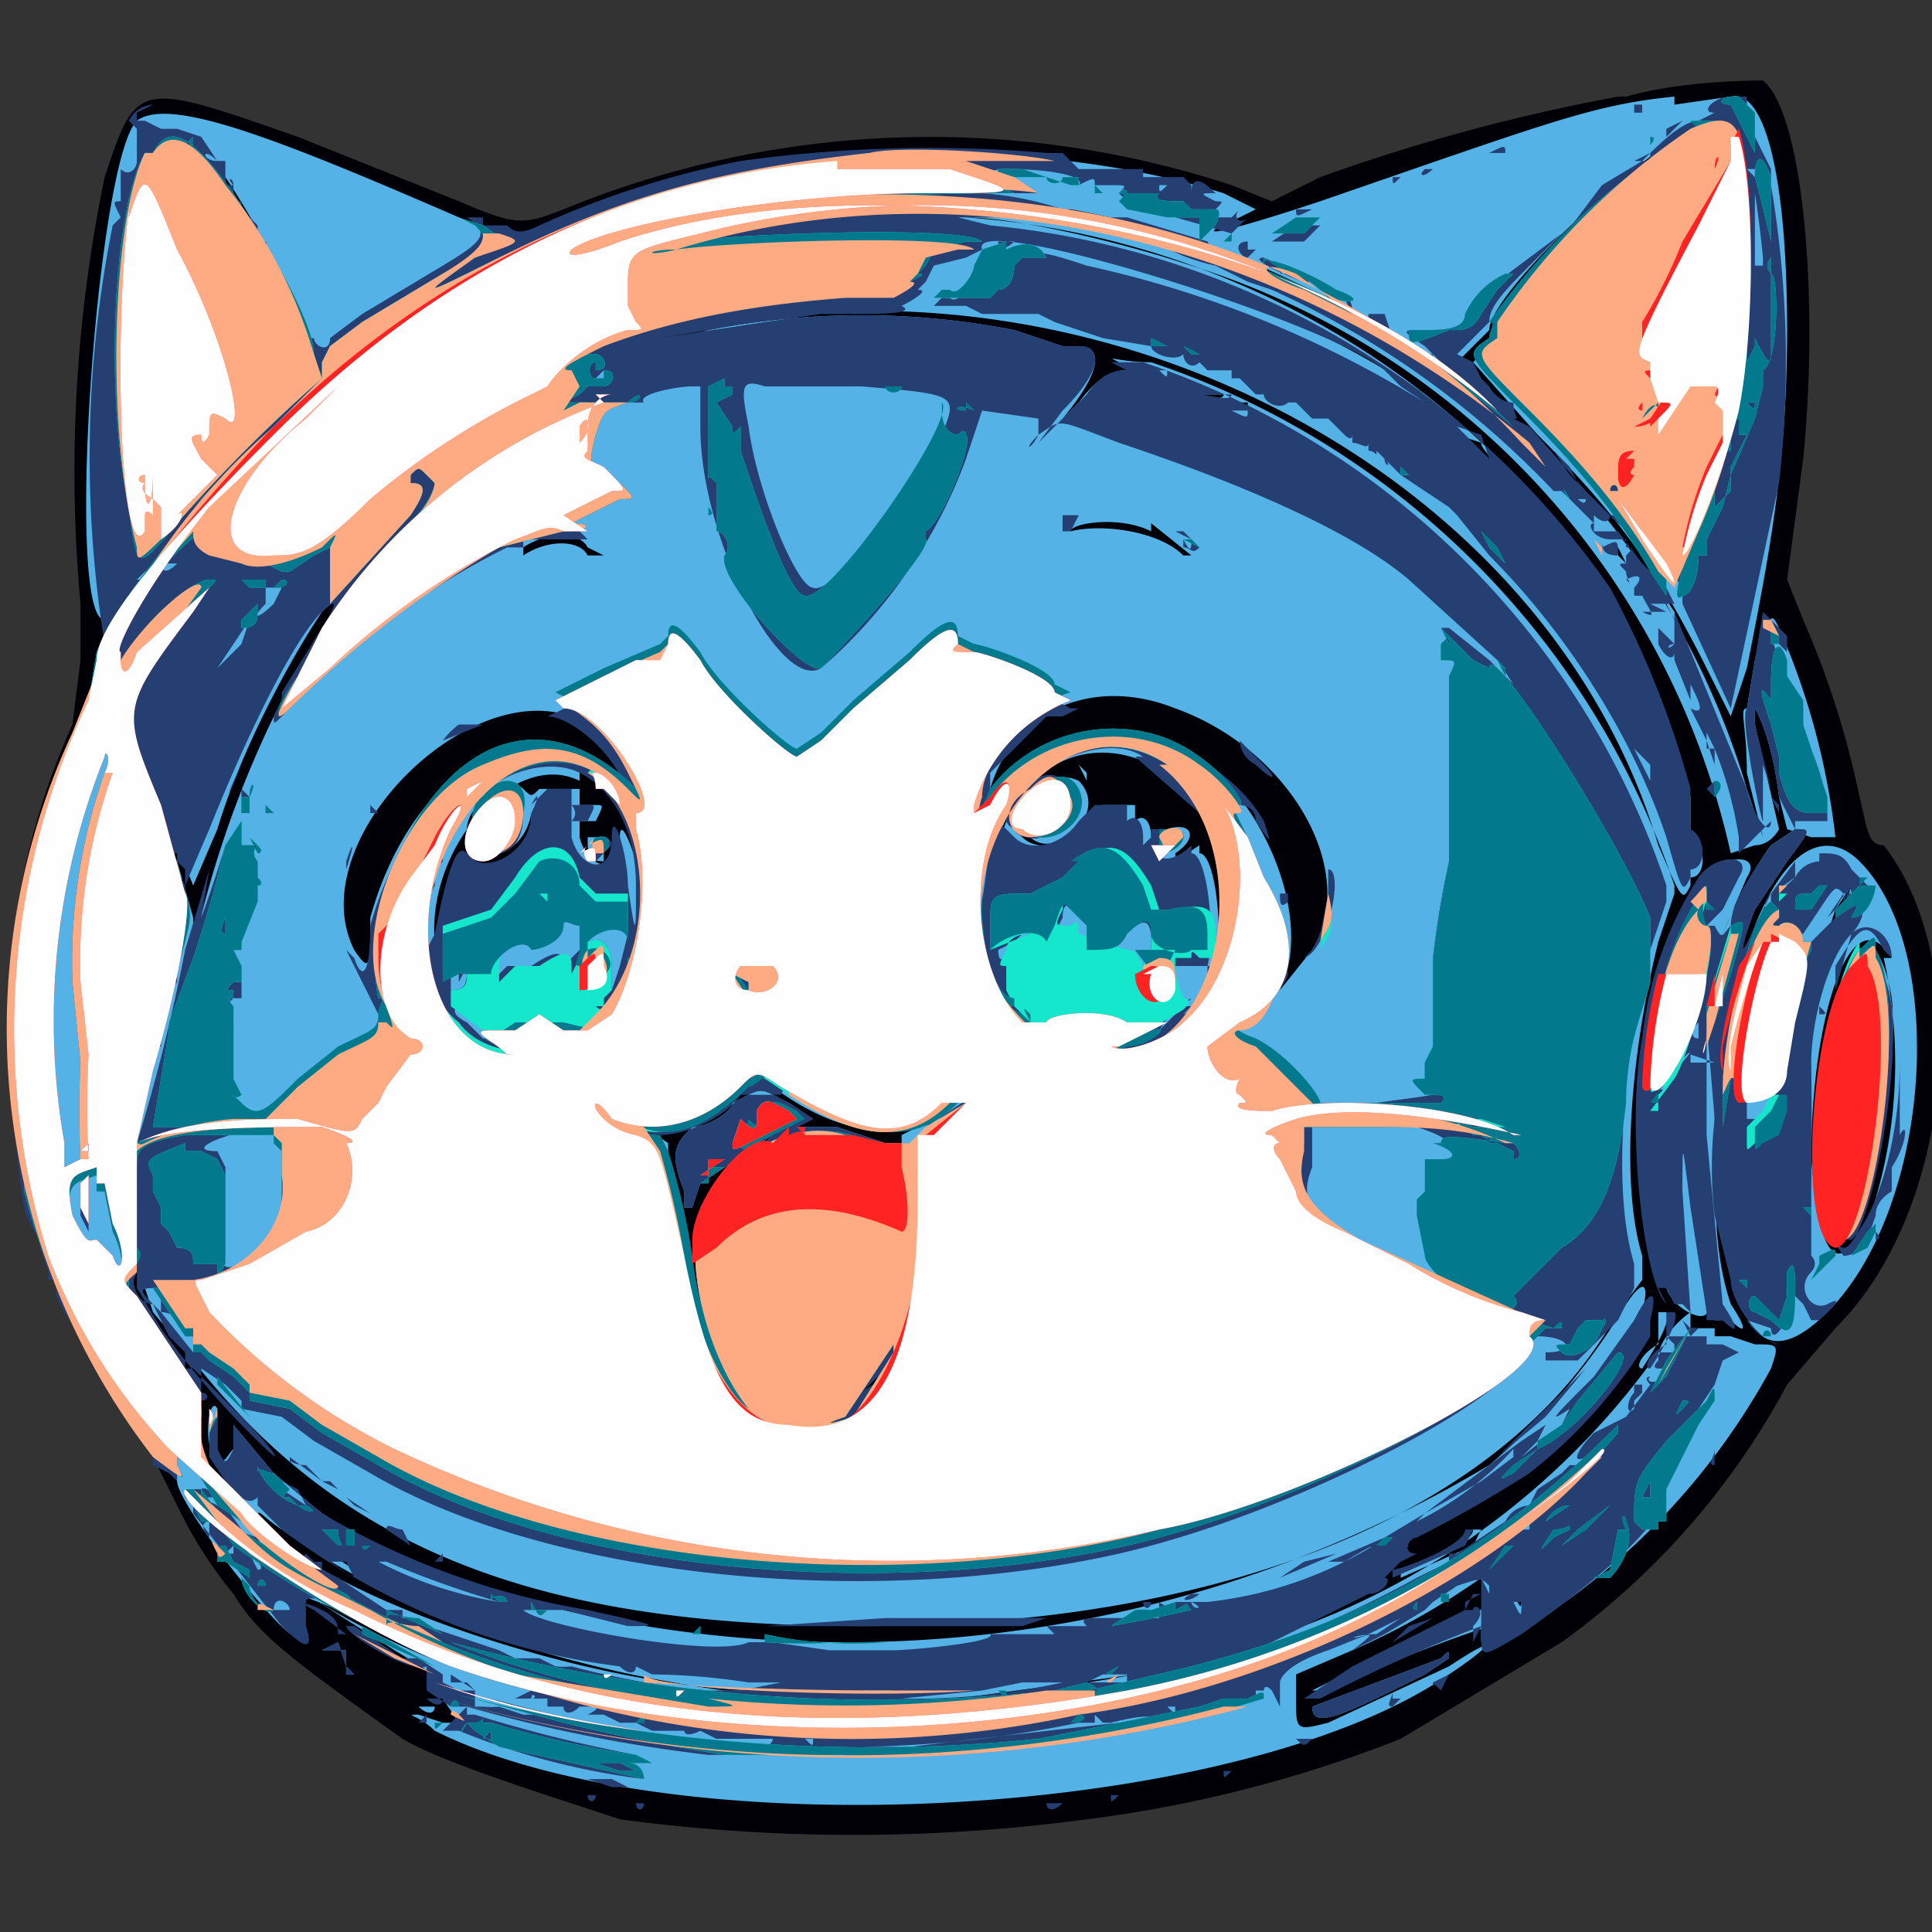 <svg width="24" height="24" fill="none" xmlns="http://www.w3.org/2000/svg">
  <rect width="100%" height="100%" fill="#333333" stroke="none"/>
  <path fill-rule="evenodd" clip-rule="evenodd" d="M20.1 1.2a23.6 23.6 0 0 0-3.7 1l-.6.3-.5-.2a12 12 0 0 0-8.3.3c-.5.2-.6.2-1.3-.1l-2-.8c-2-.7-2-.7-2.4.5A18 18 0 0 0 1 7.5v.7L.9 9a9 9 0 0 0 1 9.1l.3.6a5.3 5.3 0 0 0 .7 1.1c.3.5.7.8 2.1 1.8.5.3 1.8.7 2.7 1a21.8 21.8 0 0 0 5.8 0 16 16 0 0 0 3.9-1l2-1.2a9.4 9.4 0 0 0 2.8-3.2l.6-.7c1.5-1.5 1.7-4.6.6-6-.2 0-.2-.2-.3-.6a11 11 0 0 0-.7-2.2l-.2-.5.2-1.5c.2-2 0-4.3-.5-4.7-.1 0-1 0-1.7.2Z" fill="#010006"/>
  <path fill-rule="evenodd" clip-rule="evenodd" d="M20.8 1.2c-1 .1-1.5.3-4.4 1.3-1.2.4-1.7.5-1 .2l.2-.1-.4-.2c-2.6-.8-5.9-.6-8.4.5l-.3.1-.8-.3c-2.3-1-3.6-1.5-4-1.2-.5.5-.9 6.2-.4 6.2V8l-.1.3L1 9a8.8 8.8 0 0 0 1 9l.2.4c0 .3 1.5 2.2 1.5 1.9v-.5l1 .4a11.2 11.2 0 0 0 1.9.8 9.2 9.2 0 0 1-2.8-1.2l1.1.7c.5.3.5.3.6.6l.2.3h-.2l-.3-.1c-.2 0 0 0 .2.2 3 1.5 10 1.1 12.6-.7.6-.4.6-.5 0-.1l-1.5.7c-.4.1-.4.1-.4-.3v-.3l.7-.3a8.9 8.9 0 0 0 1.6-.9l.2.7c0 .2 0 .1.4-.1a8.7 8.7 0 0 0 3-3.2c.1-.3.1-.3-.2-.3l-.3-.1h-.2v-.1H21c-.1.1-.1.1 0 0v-.2s-.3.2-.4.5a9.5 9.5 0 0 1-5 3.6 19.4 19.4 0 0 0 1.4-.7l.1-.2.2-.2.2-.1c-.2 0-.1-.2 0-.2a16 16 0 0 0 1.4-.8 6.2 6.2 0 0 0 1.5-1.7c0-.1 0-.1 0 0v-.2c.1-.4 0-.4-.2-.1a8 8 0 0 1-1.7 2A15.6 15.6 0 0 1 7 20a9 9 0 0 1-3-1.2l-.6-.5-.5-.6v.3c-.1.1-.1.2-.2.1v-.6c-.1-.2-.2.5 0 .6.2.3.3.5 0 .3-.2-.3-.3-.5-.2-1l-.4-.7c-.5-.8-.5-.7-.4-.9v-1.5l.1.5V16l.1.3.5.6c1.8 2.3 4.2 3.3 8.3 3.3 4.5 0 8-1.4 9.4-3.9l.3-.4v-.3c-.3-1-.1-2.7.2-3.9l.2-.6V11a10.3 10.3 0 0 0-6.5-6.5c-.4 0-.6-.1-.4 0l.2.1H14c-.1 0-.3 0-.6.4l-.5.5.3-.3c.5-.6.5-.9.2-.9h-.2l-.6-.2a9.9 9.9 0 0 0-3.8 0c-.7.2-.8.1-.2 0 5-1.1 10.6 1.7 12 6.4.3.7.3.7.4.5v-.1c.2 0 .2-.4 0-.5v-.5a11.5 11.5 0 0 0-1-2.5l.2.3c.2.3.2.3 0 0a10.5 10.5 0 0 0-8.2-5c.6 0 1.9.3 2.8.6a9.9 9.9 0 0 1 6.7 7.3l.3-.1c.2 0 .3-.2.3-.2L21.8 9v-.2s.2.3.3 1.1l.1.4.3.1h.3a9 9 0 0 0-.7-2.6c-.1-.2-.1-.2-.3.4l-.1.6c-.1 0 0 .2 0 .8l.2.8-.2-.6a10 10 0 0 0-2.8-4.5l-.8-.8.2-.2.2-.2c0-.5 2.3-2.6 2.8-2.6l-.2.1a8.8 8.8 0 0 0-2.7 2.8l-.1.1.8.9c1 1 1.5 1.7 2.1 2.9l.3.6.2-.6c.3-1.5.5-2.6.5-4.2 0-2-.3-3-.7-2.9l-.7.1Zm-18 1a9 9 0 0 1 1 2 8.5 8.5 0 0 0-1.5-2.4l.5.5Zm18.9-.4s0-.1 0 0Zm0 .3V2Zm.2 1v-.7.8Zm-10.4-.6a4 4 0 0 1-.5 0h.5Zm1.8.1a11 11 0 0 1 4.6 2c-1.3-1-3.8-2-5.7-2.1H12h.2l1 .1Zm.6.6a10.6 10.6 0 0 1 3.8 1.7c.1.1.1.1 0 0a13.4 13.4 0 0 0-5.2-2h-.4.4l1.4.3Zm-10 1.4h-.1.1Zm10.3 0Zm.2 0h-.1Zm.2.2Zm.5.1h.1c0 .1-.3 0-.4 0h.3ZM3.7 5l-.2.2.3-.3-.1.1ZM12 5h-.1s.1 0 0 0Zm3.5 0c0 .1 0 .1-.2 0h.2ZM3 5.8l-.6.6-.2.2.2-.2a15.4 15.4 0 0 1 .6-.6Zm15.5 0-.4-.4.3.1c0 .1.2.2.1.3Zm1.9 0h-.1Zm-.6.7.1.1-.3-.3.2.2Zm-5.5 0 .5.4h-.1c-.3-.3-1-.4-1.4-.3 0-.1.6-.2 1 0Zm-7 .3.2.1h-.2c-.1-.2-.5-.2-.8 0v-.1c.3-.2.7-.2.8 0Zm12.9.2-.1-.1c0-.1-.1-.1 0-.1l.1.2Zm-14 0s0-.1 0 0ZM1.9 7l-.1.1c.1-.2.2-.3 0-.1Zm-.2.2c0 .1-.1.1 0 0Zm19.1.4.1.3-.3-.6.2.3ZM1.5 7.5c-.1 0-.1 0 0 0Zm2.5.3a13 13 0 0 0-1.6 4 24.1 24.1 0 0 1 0-.4l-.2-.7a12 12 0 0 1-.5-1.2l.5 1 .2.5.3-.7c.3-1 .9-2.1 1.3-2.7.2-.2.2-.1 0 .2ZM3 8l-.2.3.4-.6-.1.3Zm19.3-.2Zm-1.8.2v.1-.2.1Zm-19 .2v.1V8c.1 0 0 0 0 .1Zm19.5 0v.1c0-.2 0-.1 0 0Zm-.3.4c.1 0 .1 0 0 0 0-.1 0 0 0 0Zm-6.1.2c1.4.5 2.3 2 1.7 3l-.4.5c.4-.8-.1-2.2-1-2.9a2 2 0 0 0-2.6.5c0 .2-.1.1 0-.1.3-1 1.3-1.4 2.3-1ZM7.3 9c.2.1.5.4.6.7h-.3c-1.1-1-2.5-.1-3 1.7 0 .6 0 .7-.2.4C3.7 10.4 6 8.2 7.3 9ZM1.6 9v-.1ZM21 9v.1Zm-6.6.5c.7.4 1.1 1.8.7 2.5.1-.4 0-1.4-.2-1.4v-.2.1l-.3.2v-.1c.3-.2.2-.4-.1-.3l-.2.1c0 .2 0 .2 0 0s-.1-.3-.2-.2V10h-.4l-.2.2c-.2.3-.6.4-.8.2l-.2-.2-.1.3-.1.7v.5-.6c0-1.3 1-2.1 2-1.6Zm6.2 0v.4-.2l-.2-.4.2.2Zm-13.4 0c.6.3.9 1 .8 1.8v-.2c-.1-.5-.3-1-.3-.7 0 .5-.4.4-.5 0V10s.1.1 0 .2h.2c.1-.2.1-.2 0-.2h-.2v-.2h-.5c-.1.1-.1.1-.2 0-.2-.2-.7.2-.7.5 0 .5.7.4.8-.2V10v.6c-.3.2-.7.3-.8.1-.1-.1-.2.1-.4 1 0 .1 0 .1 0 0-.1-1.2 1-2.4 1.8-2Zm6.2 0 .1.2c.2 0 .2 0 0 0v-.1Zm.9.1h.1-.1Zm-7.7 0v.1h.2-.2Zm.4 0c.1 0 0 0 0 0Zm5.8.2c-.2.3-.3.4 0 .6.3.3 1-.3.6-.7-.2-.1-.4 0-.6.1Zm8 .4V10c-.1 0-.1 0 0 0Zm-13.5.2c0 .2 0 .3.2.3v-.3h-.2Zm14.7.1a5.3 5.3 0 0 0-.6 1.1l.3-.7c.2-.3-.3-.3-.5 0-.8 1-1.1 4.3-.5 5.1.1.3.6.5.5.2l-.2-1.4c0-.7 0-.6.1.2l.2 1.2v.2h.2c.2.2.2.1 0-.2-.2-.6-.2-1.2-.2-2.2 0-1.4.1-1.5.1 0 0 2.4.4 3.2 1.3 2.3 1.3-1.3 1.5-4.5.4-5.6-.4-.4-.9-.2-1.3.8-.2.5-.2.3 0-.2l.4-.6c.3-.4.3-.4.1-.4l-.3.2Zm.9.8-.2.3.1-.3.2-.3-.1.3Zm.5.6a6 6 0 0 1-.2 3.3c-.4.7-.6.4-.7-.8 0-1.8.5-3.3 1-2.5Zm-2 0-.2.2v-.2c.1-.3.2-.2.1 0Zm1.6 0c-.4.8-.6 3.4-.1 3.5.3 0 .7-2 .6-3-.1-.6-.3-.8-.5-.5Zm-17.6.2V12Zm16.2.2-.1.3v-.3l.1-.3v.3Zm-.4 0v.2-.2c0-.2 0-.2 0 0Zm-.1.5v.2-.4.2ZM6 13l.1.1-.6-.4h.1l.4.3Zm3.6.5c.8.6 1.6.7 2 .3l.3-.2-.2.2-.3.2-.2.1v1.3-1.2H11l-.6-.2h-.7.2l.2-.1-.3-.2c-.4-.2-.3-.2-.7 0 0 .1-.3.3-.5.3-.2.2-.3.3-.1.8v.2h.1l.1-.3.9-.6-.1.1a2 2 0 0 0-.8.8v1c0 .5 0 .2-.2-.3l-.2-1v-.5L8 14a1 1 0 0 1-.4-.2h.1c.4.3 1.1 0 1.5-.4h.5Zm11 2.8v.4c-.2.1-.3.3-.2.3 0 0 .4-.6.3-.7h-.2Zm-12 .1Zm.2.5-.2-.3.1.1c0 .1.1.2 0 .2Zm12.1-.1s-.1 0 0 0Zm-.2.3c-.1 0 0 0 0-.1.1-.1.1 0 0 0ZM9 17Zm2 .1-.3.2-.2.2.2-.2.2-.2Zm-1.8.2v-.1Zm11 1-.1.2c-.1 0-.1 0 0-.1 0-.1.1-.1.1 0Zm0 .5v-.2.2Zm-.3-.2h-.1ZM3.5 19c1.4 1 3.3 1.7 5.5 2h.5c-2 0-5.4-1.1-6.3-2.1 0-.2 0-.1.3.1ZM19 19l-1 .7.1-.1a9.7 9.7 0 0 0 1-.6Zm-.7 0c0 .2-.8.5-.9.5v.1l.9-.4.1-.2Zm2 .2s0-.1 0 0c.1 0 .1 0 0 0Zm-15.9.3-.3-.2h.2l.1.2Zm14.5.3c0 .2 0 .2-.1 0v-.1.1Zm-15.4 0h-.1.1Zm14.8.2-1.4.7-.6.3h.2a18.5 18.5 0 0 1 2-.8l-.1.2v-.2c.2-.2 0-.3 0-.2Zm-14.1.4.1.3v-.2H4Zm.1 0h.1Zm13.6.2-1.6.6c0 .3.4.1 1.4-.4l.3-.2c0-.1 0-.1-.1 0ZM6 20.6Zm9.2 0H15s.1 0 0 0Zm-9 .1Zm8.8 0h-.1Zm-10.7 0v.1h.1Zm2.1 0c-.1 0-.1 0 0 0Zm7.9 0h-.1Zm.5 0Zm-8.2.1c-.1 0 0 0 0 0Zm7.5 0-2.2.3h-.6.6a24.1 24.1 0 0 0 2.2-.3Zm-7.3 0Zm7.6 0Zm-8.3.3a16.2 16.2 0 0 0 3.5.6 13.3 13.3 0 0 1-3.5-.6Zm.9-.2h-.1s.1 0 0 0Zm7.2 0Zm-6.3.2Zm7.7 0h-.1Zm-8.7 0Zm4.1 0a2 2 0 0 1-.4 0h.4Zm-4 .1s.1 0 0 0Zm-1.8 0c.1.1.2.1.2 0h-.2Zm2.2 0c-.1 0-.1 0 0 0Zm6.2.1h-.1Zm1 0h-.3.2Zm-.5.1Z" fill="#54B2E6"/>
  <path fill-rule="evenodd" clip-rule="evenodd" d="M21.4 1.1h.1s-.1 0 0 0Zm-.4.1h.1-.1Zm.5 0c-.2 0-.4.2-.2.2l-.2.1c-.2 0-.5.3-.7.5l-.5.3-.6.8c-.5.6-.7.8-.7 1l-.2.2-.1.1.8.9a14.4 14.4 0 0 1 1.8 2l.3-.9-.1.4-.2.6v.1l.6 1.3.6-2.8a13.2 13.2 0 0 0-.1-3.7v-.2l-.2-.4-.1-.4v-.1h-.2Zm-1 0h.3-.2Zm1.3.2.1.2-.2-.4.1.2Zm-1.5 0h.1v-.1h-.1Zm-.3 0h.1-.1Zm-18.3.2s0 .1 0 0V2c0 .1-.1.2-.2.1v.4s0 .1 0 0c-.1 0-.1 0 0 .2l-.1.1A14.6 14.6 0 0 0 1.3 8l-.1.2v.3l-.1.1L1 9l-.2.5-.1.3a1.8 1.8 0 0 0-.2.5v.2l-.2.4v.2a12.4 12.4 0 0 0 0 3.9 1.1 1.1 0 0 0 .2.4v.1l.1.3v.1h.1v.2l.1.2c.1 0 .1 0 0 0l.5.8v.1h.1v.2l.1.1c.1.1.2.1.1.2l.1.1.2.2s0 .1 0 0v.2l.2.1.1.1V18l.2.1.3.4.7.7-.2-.4-.2-.2s.1.1.2 0v.1l.3.3a8.8 8.8 0 0 0 4.2 1.7c.1.1.2.1.2 0l.2.1a8.3 8.3 0 0 1 1.2.1h.4l-.5.1h-.4a10 10 0 0 1-1.7-.3 1 1 0 0 1-.2 0l-.2-.1h-.3l-.2-.1-.9-.3-.2-.1H5V20h-.2l-.6-.4-.2-.1v-.1h-.1l-.1-.1c-.1-.1-.1-.1 0 0l-.1.1-.2-.3v.2c0-.1-.2-.1 0 0h-.1c-.1 0-.1 0 0 .1 0 .1 0 .1 0 0h-.1c0-.1 0-.2-.2-.3L3 19s-.4-.6-.5-.5c0 .1 0 .1 0 0h-.2v.1c.1 0 .1 0 0 0l.1.1v.1l1.1 1.4c.3.3.4.3.3 0v-.3c0-.1.3 0 .4 0 0 .1 0 .1 0 0v.1a9.5 9.5 0 0 0 2.4 1l-.2.1h.4v.1H7c0 .1.1.1.2 0 .2 0 .3 0 .1.1h.2l.2.1h.2l.2.1h.4s0 .1.2 0l.2.1h1.6-.9c0 .2-.7.1-1.4 0a20.3 20.3 0 0 0-1.5-.3h-.2l-.3-.1a1 1 0 0 1-.2 0h-.1V21h-.2l-.2-.1v-.1l-.3-.2H5l-.6-.4h-.1c0 .1.8.6 1 .5v.3l.3.2h.2a18.6 18.6 0 0 0 3 .6h1.6a16 16 0 0 0 5.2-.7V21h.1s.1 0 0 0c0 0 0-.1.1 0l.1.2v.3-.6s0-.2.6-.4c.5-.2.7-.3.3 0l.4-.2.5-.3.1-.1s0-.1 0 0l.3-.2c.3-.1.3-.1.4 0v.1l-.1-.2v.7c0 .3 0 .3.5 0 1-.7 1.9-1.5 1.7-1.7v-.1l.1-.2.3-.6.1-.2.2-.3.1-.3.2-.1h.3-.3l-.2-.1h-.2v-.1h-.5l.1.1v.1h-.2v.1s-.1.1 0 .1h.1v-.1.1c0 .2-.3.2-.2.1 0 0-.1 0 0 .1l-.3.4-.2.1-.2.1c-.2.2-.3.4-.1.3 0 0 0-.1 0 0l.2-.2v.1l-.3.2h-.1l-.1.1-.3.2-.1.2s-.2 0-.3.2l-.3.2-.3.2H18v.1l-.4.2a13.3 13.3 0 0 1-2 .9l1.4-.7c.2 0 .3-.2.2-.2l.2-.2.2-.1c-.2 0-.1-.2 0-.2a16 16 0 0 0 1.4-.8 6.2 6.2 0 0 0 1.5-1.7c0-.1 0-.1 0 0v-.2c.1-.4 0-.4-.2 0l-.5.7c-.5.5-.6.6-.3.4l-.1.2-.5.4.2-.2.1-.2-.3.2-1.2.9-.5.3c-.1.1-.1.1 0 0l-.7.3h.2c.5-.3.4-.2 0 0a5 5 0 0 1-1.7.5h-.2c.2.1 0 .1 0 0h-.2s-.1.1-.2 0v.2h-.1c-.2-.1-.3 0-.2 0h-.4c-.2 0-.3 0-.2.1H13l.1.1h-.8c-.3 0-.3 0 0 0 .1.1-1 .2-1.2.2h-.8l-.7-.1h-.2c-.3 0-.3 0 0 0h.1-.2c-.4.2-2.6-.2-2.8-.4H7l.8.2c.4 0 .4 0-.5-.2A9.6 9.6 0 0 1 4 18.8l-.6-.5-.5-.6v.3c-.1.2-.1.2-.2 0 0 0-.1 0 0 0v-.5.1l-.1.1v.4l.2.3.2.2-.2-.1c-.3-.3-.5-.8-.3-.9v-.2c.1 0 .1-.1 0-.1V17h-.2v-.2l-.2-.2-.1-.2-.1-.2c-.2 0-.3-.3-.2-.4v-.7a94.3 94.3 0 0 0 0-1.4l.1-.2v-.2c0-.1 0-.1 0 0l.1-.1V13H2v-.2s.1 0 0-.1l.1-.2v-.2l.1-.1v-.4l.1-.1v-.9l-.1-.1v-.1H2v-.2s-.1 0 0 0l-.1-.1v-.1s-.1-.1 0-.1h-.1V10l-.1-.1v-.3h-.1v-.2h-.1v-.1c-.1 0-.1 0 0-.1l.1.2.4 1 .3.6.3-.7C3 9.3 3.6 8 4 7.6c.2-.2.2-.1 0 .2l-.5.8v.1l-.1.2c0 .1 0 .1.1 0a9.6 9.6 0 0 1 2.8-2.1s0-.1 0 0h.2v-.1h.2c-.2 0-.2 0 0 0a40.4 40.4 0 0 0 .6 0l.1.1-.3-.3.6-.3c.2 0 .2 0 0-.2-.4-.2-.4-.2-.3-.6.1-.3.1-.3.4-.4H8c-.1-.1.4-.2.6-.2h.1v.5c0 1.4 1 3.3 1.5 3 .7-.6 1.4-1.5 1.8-2.6l.2-.6.7.1v.2c-.2.2-.1.2 0 0 .3-.2.2-.2 1 .1 1.5.5 2.9 1.1 3.6 1.7l1.1 1 .2.3-.3-.3-.5-.4h-.1l.2.3.1.2h.1-.1L18 8c0-.1 0-.1-.1 0v.2c.2 0 .2 0 .1.2V10c.1 0 .1 0 0 0v.1-.1.7a11.6 11.6 0 0 0-.2 1.2V13l-.1.2v.2l-.1.1h.2c.2.1 0 .1-.7.2h-.7c0-.1-.4-.6-.8-.8-.3-.1-.3-.2-.2-.2.2 0 .6-.5.6-.6 0-.2-.3-1.3-.6-1.9-.1-.2-.1-.2 0-.2 0 0 .2 0 .2.2.2.3.2.3.1 0C15 9 13 8.7 12.4 10l-.1.1v-.5a554 554 0 0 0 .7-.7h.2l.2-.1h-.1l-.2-.1c0-.2-.9-.5-1-.5l-.2-.1c0-.3-.2-.2-.6.2l-.7.6-.4.4-.3.2c-.1 0-1-.8-1.2-1.2-.3-.4-.4-.4-.4-.2l-.1.1-.7.3a3.7 3.7 0 0 1-.7.4c.3 0 .9.5 1 1l-.2-.2c-1.1-.9-2.5 0-3 1.8 0 .6-.1.7-.2.4l-.1-.1.4.8c.1 0 0 .4-.2.4l-.3.2-.5.4c-.4.4-.5.5-.7.3s-.1 0 0-.1l-.1-.2v-.2s-.1 0 0 0v-.7s-.1-.1 0-.1c0-.1 0 0 0 0 0 .1 0 .1 0 0v-.1c-.1 0-.1 0 0-.1H3V12l-.1-.2H3v-.1l.2-.5V11s.1 0 0-.1v-.2s-.1-.1 0-.2H3v-.3l-.2.3a16 16 0 0 1-.3.9l.1-.6-.3 1a23 23 0 0 1-.6 2.4V16l.3.5a10.3 10.3 0 0 0 1.2 1.4c.4.4.2.1-.2-.3l-.4-.4-.2-.2h.1l.3.2.2.2v.1l.5.1.4.3.7.4c2.2 1.3 6.2 1.7 9.3 1 2.2-.5 5-2 5-2.5l.2-.2h.2-.2c-.2-.1-.2-.1 0 0 .4 0 .5.2.1.2v.1h.4l.5-.5.2-.4v-.3c-.3-1-.1-2.7.2-3.9l.2-.6V11a10.3 10.3 0 0 0-6.5-6.5h-.4l.2.1c-.1 0-.3 0-.5.3l-.6.6.3-.4c.5-.5.5-.8.2-.8h-.2l-.6-.2a9.9 9.9 0 0 0-3.8 0l-.6.1L9.5 4l.7-.1h.4c.3 0 .8 0 .6-.1H11h.2s.4-.2.2-.2l.1-.1.1-.2.4-.1.2-.1c-.2-.5 4.3.9 5 1.5l.2.2.3.2c.1.1.1.1 0 0a13.4 13.4 0 0 0-4.2-1.7c-.6-.2-.7-.2-1-.1h-.3l-.1.2s-.1 0 0 0c0 .1-.2.4-.3.3h-.1l-.1.1h-.2.6l.2.1h.2c.1 0 .1 0 0 0h.5l.2.1h-.2.2l.6.2.6.1c0 .1.3.2.4.1 0 .1.1.2.2.1l.1.1h.3v.1h.1l.2.2h.1c0 .1.2.2.3.1h.2-.1l.1.1.1.1h.2l.1.1.1.1s.1.1.1 0v.1c.1 0 .2.1.2 0v.1c.1 0 .1.1.1 0l.1.1c0 .1.1.1 0 0l.2.2.6.4s0 .1 0 0l.1.1.4.5c1 1 1.8 2.3 2.2 3.5.2.7.2.7.3.5v-.1c.2 0 .2-.4 0-.5v-.5a11.6 11.6 0 0 0-1-2.5l.2.3c.2.3.2.3 0 0a10.6 10.6 0 0 0-7.9-4.8l-.4-.1H13l.3.1h.3a3.4 3.4 0 0 0 .6.2h.2c.2.2.7.3.7.3l.4.2.3.1a11.2 11.2 0 0 1 3.5 2.5h.1l.4.4v-.2.1c.1.1.2.1.2 0 .2.2.2.2.1 0H20l-.3-.3-.7-.8-.2-.1V5v.2c.1 0 0 0 0-.2-.2 0-.3-.2-.3-.2l-.1-.1-.1-.2-.2-.1.2-.2.2-.2c0-.2.2-.4.6-.8l.3-.3-.4.3-.4.3-.4.4c0 .2-.3.2-.5.2-.3 0-.3 0 0 .2l.3.3v.1l.1.1-.1-.1-.2-.1v-.2h-.3l-.2-.1v-.1l-.1-.3H17V4h.1v.1H17l-.2-.2c0-.1 0-.2-.2-.3l-.9-.4c-.2 0 .2.2.5.3h.1l.1.1h.2v.1h.1l.1.2h-.1l-.1-.1h-.2l-.4-.3-.4-.1-.1-.1h-.2l-.2-.1L15 3l-1-.3h-.5l-.3-.1a4 4 0 0 0-1-.2H12h1.1-.2c-.6-.2-.7-.3-.4-.3.6 0 1 .1.9.2.2-.1.2-.1.2 0h.2c.2 0 .2 0 .1.1l.1.1.6.2.7.2.2-.2h.1-.5v-.1c.1-.1.1-.1 0-.1-.2-.1-.2-.1 0-.1-.2-.2-.3-.2-.3 0v-.1l-.1-.1c-.1 0-.1 0 0 0h-.5c-.1 0-.1 0 0 0v-.1h-.8l-.2-.2H13a17.1 17.1 0 0 0-3.8.1 11.4 11.4 0 0 0-2.5.8c-.2.1-.3.1-.4 0H6s0-.1 0 0v-.1h-.2c0-.1 0-.1 0 0 .3.2.2.3-.3.6l-1 .6-.4.3c0 .2-.2.1-.2 0s0-.1 0 0h-.1l-.3-.6-.2-.6h-.1v-.2s0-.1 0 0L3 2.6c0-.1 0-.1 0 0v-.1h-.1v-.2c0-.1-.1-.1 0 0h-.1V2h-.1c0 .2 0 .2 0 0-.2 0-.2-.2 0 0l-.2-.3-.3-.1H2l-.2-.1h-.1v-.1l.2-.1s-.2 0-.3.2Zm.4-.2h.2H2Zm17.6 0h.1Zm-17.2 0Zm17 0c.1 0 0 0 0 0Zm-16.8.1Zm16.6 0h.1Zm1.4.1v.1l.2-.2-.2.1Zm-1.5 0Zm2.4 0Zm-2.8 0c0 .1 0 .1 0 0 .1 0 0 0 0 0ZM2.5 2h-.1a1 1 0 0 1-.2-.2l.3.2Zm.9-.2Zm15.1 0v.1h.2c0-.1 0-.1-.2 0Zm2 .1-.2.1h.2v-.2.1Zm1.2 0Zm.2 0c.1 0 .1 0 0 0 0-.1 0 0 0 0Zm-3.6 0c.1 0 0 0 0 0ZM3.8 2c.1 0 0 0 0 0Zm14.4 0ZM22 2c0-.1 0-.1 0 0ZM4 2Zm14 0Zm3.8.1v.1l-.1-.1c0-.1 0-.1 0 0Zm-4.1 0c-.1.1 0 .1.1 0 .1 0 .1 0 0 0h-.1Zm2.4.1-.1.2.1-.2.2-.1-.2.1Zm-15.7 0c.1 0 0 0 0 0Zm7.9 0h-.2.2Zm1.2 0h.1-.1Zm4 0Zm-.2 0c0 .1 0 .1.1 0Zm-3.3.1h-.2.1s.1 0 0 0Zm3.2 0Zm4.7 1v.5-.6a13.1 13.1 0 0 0-.1-.8v.9Zm-7.5-1c0 .1 0 .1.1 0h-.1Zm2.6 0c0 .1 0 .1 0 0 .1 0 0 0 0 0Zm-.2.1h.1Zm-.1 0c0 .1 0 .1 0 0Zm-5 .1h-.9 1Zm3.5.1c.1 0 0 0 0 0Zm1.2 0c.1 0 0 0 0 0Zm-1 0c-.1.1 0 .2.1.1h-.2Zm.7 0c0 .1 0 .1.2 0H16Zm-2.8.1c.1 0 0 0 0 0Zm.3 0h.1c-.1 0-.1 0 0 0Zm2.3 0h.1-.1Zm.2.1-.3.2h.4l.2-.2H16Zm3.3 0c0 .1 0 .1 0 0h.1Zm-5.5 0Zm.1 0h.1Zm1.3 0Zm.4 0c.1 0 0 0 0 0Zm-1.4.1Zm.2 0c0 .1 0 .1 0 0 .1 0 0 0 0 0Zm.2.1Zm.8 0c-.2 0-.1.2 0 .2l.1-.1s0-.1 0 0h-.1Zm-3.1 0c0 .1.1.1.2 0h-.2Zm2.4 0c0 .1 0 .1.1 0Zm.3.2h.1-.2Zm.2 0h.1Zm-11.9.2.1.1v-.1c-.1-.1-.1-.1 0 0Zm12.5 0h.1v-.1s-.1 0 0 0Zm-12.3.5h.1Zm9.1.1h.2-.1c-.1 0-.1 0 0 0Zm-9 0h.1Zm0 .2h.1Zm13.8.1.2.2-.2-.2h-.2.2Zm4.3.2v-.1.1Zm-4 .1h.2-.1ZM4 4.6h-.1.1Zm10.3 0Zm-6.8 0v.1h-.1Zm7 0c0 .1 0 .1-.1 0Zm7.3.2v-.1Zm-11.1 0c1.2.1 1.2.1 1 .6-.5 1-1.4 2-1.6 1.9-.2 0-.7-1.2-.8-2-.1-.5-.1-.6.2-.5h1.2Zm4 0Zm.5.1h.1c0 .1-.3 0-.4 0h.3ZM3.7 5l-.2.2.3-.3-.1.1Zm3.7 0h-.1c-.1.1-.1.1-.1 0h.2Zm.3 0ZM12 5h-.1s.1 0 0 0Zm6.6.1Zm3 0Zm-6.1 0c0 .1 0 .1-.2 0h.2Zm6.1.2ZM3 5.7l-.6.6-.2.2.2-.2a15.4 15.4 0 0 1 .6-.6Zm15.5 0-.4-.4.3.1.1.3Zm3-.3Zm0 .3v-.1Zm-1.9.3-.1-.1-.2-.3.2.2.1.2Zm.8-.3h-.1Zm1 .1Zm-1.7.4c0 .1-.1 0-.1 0-.1 0 0 0 0 0Zm.1 0h.1c.1.1.1.1 0 0Zm1.5.1Zm-7.6 0h.2-.2Zm-.5.2v.1h.1l.1-.2s.1 0 0 0h-.2Zm1 0v-.1Zm.1 0h.1Zm-.9 0v.1c.1 0 .1 0 0 0v-.1Zm.7 0h.1c.1 0 0 0 0 0Zm.4 0v.1c.1 0 0 0 0 0v-.1Zm5.3 0c-.1 0 0 .2.2.2h.2v.1s0 .1 0 0c.1 0 .1 0 0 .1V7c-.1 0-.1 0 0 .1 0 .1.1.2 0 .1.2-.1.2 0 .1.1v.1c.1.1.1.1 0 0h.1c.1.2.2.3 0 .2h.4-.1l-.2-.1h.3l-.1-.2-.3-.3-.3-.4h-.3Zm-5 .2c0 .1 0 .2-.1 0v.1c.1 0 .1.1.2 0l-.1-.1-.2-.1h.1Zm-8 0H7h-.1Zm.3 0c.1 0 0 0 0 0Zm12.8 0c0 .1 0 .2.2.2 0-.2 0-.2-.2-.1ZM2.2 7C2 7.2 2 7 2 7h.1Zm-.4.2-.1.1c.1-.2.2-.3 0-.1Zm18.7.1Zm-17 0-.1.2c-.2.2-.3.2-.1 0v-.2h.2Zm-.9 0v.1-.1Zm-1 .1c0 .1-.1.1 0 0Zm0 .2h-.1Zm20.3 0-.2 1.2c-.1.1.2 1.5.2 1.4v-.7l-.1-.2s0-.1 0 0l.1.2.1.3-.2-.8v-.2s.2.3.3 1.1l.2.4v-.1h.4V10a3 3 0 0 0-.3-.9v-.3l-.2-.3-.2-.6.2.2v-.2l-.3-.3Zm-20.5.2Zm19.4 0V8c-.1.1-.1 0 0 0l-.2-.2V8c.1.2.2.2.2.1v.1l.2.5v-.2c.1.2.2.4 0 .3l.2.4.1.3v-.2a5 5 0 0 1 .3 1.1v-.2.4l.4-.4c0 .2-.2 0-.3-.4l-.9-2.2ZM3 8l-.3.3.4-.6L3 8Zm19.2-.2Zm-1.8.2v.1-.2.1Zm-19 .1c-.1 0 0 0 0 0Zm0 .2v.1c-.1 0 0 0 0 0v-.2h.1Zm19.5 0c0-.2 0-.1 0 0Zm1.3 0Zm-1.6.3c.1 0 .1 0 0 0 0-.1 0 0 0 0Zm-19 0Zm16.4 0v.2-.2Zm-4.4 0h.4-.4Zm-12 .1Zm12.6 0h.1Zm.2 0c.1 0 0 0 0 0Zm8 0v.1Zm-16.2.1h.1-.1Zm8.4 0h.1-.1ZM6 8.8ZM1.6 9Zm4.1 0a1 1 0 0 0-.2.2L6 9h-.3ZM15 9Zm6.3.3-.1-.2c0-.1 0-.1 0 0v.2Zm1.2-.3Zm-7.3.2h.1c0 .1 0 .1 0 0h-.1ZM21 9Zm1.4.1h-.1c0-.2 0-.1 0 0Zm.2 0c0-.1 0 0 0 0ZM5 9.5l-.3.3.3-.3.3-.3-.3.3Zm10.4-.3s0 .2.2.3c.2.2.3.2.1 0l-.3-.3ZM3 9.5c-.2.4-.2.5 0 0l.1-.2-.1.2Zm11.1-.1.8.7c.3.5.3 1.4.2 1.6v.2s-.1.1 0 .1H15c.1-.4 0-1.4-.2-1.4v-.2.1c-.2.2-.4.2-.4.1h.1l.1-.1c.2-.2 0-.2-.3-.2v.1l-.1.1v-.1c0-.2-.1-.3-.2-.2V10h-.4l-.2.2c-.2.3-.6.4-.8.2l-.2-.2-.1.3-.1.7v.5a4.2 4.2 0 0 1 0-1 1.4 1.4 0 0 1 0-.2c.1-.7 1.4-1.5 2-1.1Zm6.4.1v.4-.2l-.2-.4.2.2Zm-19.2.1a7 7 0 0 0-.4 2.6v.1-.1l.1 1a11.7 11.7 0 0 0 0 1.2l-.2.1v-.3a8.8 8.8 0 0 1 .5-4.8c0-.1.1 0 0 .2Zm1.9 0c0 .1 0 .1 0 0v-.1Zm4 0c.4.2.7.7.7 1.4 0 .6 0 .7-.1 0 0-.4-.2-1-.2-.6 0 .5-.4.4-.5 0V10s.1.1 0 .2h.2c.1-.2.1-.2 0-.2h-.2v-.2h-.3l-.2.2v.2-.2c.1-.2.1-.1 0 .1 0 .5-.6.8-.8.5-.1-.1-.2 0-.4 1l-.1.2v-.6l.1-.2v-.2l.1-.1v-.2l.1-.1.2-.3c.3-.5 1-.7 1.4-.5Zm15.4 0v-.1Zm-9.3 0h.1c.2.2.2.2 0 0Zm.9 0h.1-.1Zm-7.7 0v.1h.2-.2Zm.4 0c0 .1 0 .1 0 0 .1 0 0 0 0 0Zm5.8.2c-.2.2-.3.4-.1.5 0 .1.4.2.4 0 .2.1.3-.1.3-.3 0-.4-.3-.5-.6-.2Zm8.5 0 .1.1v-.2Zm1.5 0c0-.1 0 0 0 0ZM3 9.8v.3h.1v-.2c.1-.2 0-.2 0 0Zm3 .2c-.3.3-.3.6.1.6.3 0 .4-.2.4-.5 0-.4-.2-.5-.5-.1Zm-1.2-.1c-.1 0-.1 0 0 0 0-.1 0 0 0 0Zm11.2 0v-.1Zm6 0 .1.2c0 .1 0 .1 0 0V10c0-.1 0-.1 0 0Zm-19 0v.1Zm12.4.1s-.1 0 0 0Zm7.1 0Zm-6.4 0Zm6.7 0v.1c0-.1 0-.1 0 0ZM3.3 10v.1h.1Zm1.3 0v.1h.1c0-.1 0 0 0 0Zm16.2.2V10c-.1 0-.1 0 0 0Zm.7 0V10v.1Zm-18.6 0V10Zm9.4-.1h-.1Zm-9.5.2Zm13.5 0Zm6.1 0h.1Zm.4 0s0 .1 0 0Zm-18.3 0v.1c0-.1 0-.1 0 0Zm18.1 0h.1c-.1 0-.1 0 0 0Zm-15.2.1v.3l.2-.2c0-.1-.2-.2-.2 0Zm14.6.1c-.2.3-.5.7-.5 1-.1.1-.1.2-.2 0H21h.2l.2-.2.2-.4c.2-.3-.3-.3-.5 0a4.6 4.6 0 0 0-.7 2c-.2 1 0 3 .3 3.3l-.1-.2h.1l.1.2h.1c.1 0 .1 0 0 0l.1.1c.1 0 .2 0 0 0l-.1-1.5c0-.7 0-.6.1.2l.2 1.3v.1h.2c.2.2.2.1 0-.2l-.2-2.1v-1.4l.1 1.2a5.2 5.2 0 0 0 0 1.2l.2.8c0 .3.4.8.6.8a.7.7 0 0 1-.4-.3v-.2.2l.3.1c0 .2.2 0 .2-.3V16l.2.2.1.2h.1c.2-.2.3-.3.1-.2-.2.1-.4-.2-.2-.4 0 0 .1-.1 0-.2v-.8a66.4 66.4 0 0 0 0-1.6c0-.5.2-1.3.5-1.6.1-.1.2-.3.1-.4H23l-.1.1-.2.2-.2.2h-.1c-.1.1-.1 0-.1 0v-.1h-.2.3l.2-.3c.2-.3.2-.3.3-.2h.2l.1-.1-.2-.2c-.1-.2-.2-.2-.4-.2s-.2 0 0 0v.1s-.2 0-.3.2c-.2.2-.3.2 0 0v-.2l-.3.4v.2c-.1 0-.1-.1 0-.2l-.2.4c-.2.5-.2.3 0-.2l.4-.6c.3-.4.3-.4.1-.4l-.3.2Zm-19.2 0c0-.1 0 0 0 0Zm.3 0h.1s.1 0 0 0c0-.1 0 0 0 0Zm14.8 0Zm-13.6.2v.3-.2c.1-.3.1-.4 0-.1Zm10.1-.1Zm2 0s.1 0 0 0Zm-13.7 0v.1Zm.3.3v-.1Zm13.5.2-.1.5-.1.2-.1.1c.3-.1.5-1.1.3-1.1v.3Zm-.6-.2Zm5.4 0v.1c-.1 0-.1 0 0 0v-.1Zm1.6.2-.2.3.1-.1c.1-.2.1-.2.2-.1 0-.2 0-.2-.1 0Zm-7 0c0 .1 0 .2.1.1v-.1Zm-11.7.3s0 .1 0 0v-.2.2Zm13.8-.1v-.1Zm-4.5.2v.3c.3 0 .4 0 .5-.2.2-.2.3-.2.3.1v.2h-.1v.3c0-.2-.1-.3-.2-.3s-.5 0-.6-.2c0-.1 0-.2-.1-.1-.2 0-.2 0-.1-.2 0-.3.2-.1.3.1Zm-6.3 0v.3L7 12c.1 0 .1 0 0 0v.1-.1c0-.2-.1-.2-.4 0h-.3l-.2.2V12c0-.2.2-.5.4-.3.1 0 .4-.1.4-.3 0-.1.1 0 .2 0Zm-4.4.2h-.1v-.2c.1 0 0 0 0 .2Zm13.2-.1v-.1Zm-8.2 0-.1.4-.1.3V12c0-.2-.1-.4-.3-.3-.1 0-.1 0 0 0v-.1c.2-.2.5-.2.5 0Zm15.2 0-.2.7V12c.3-.5.4-.6.6-.2l.1.1c0-.3-.3-.5-.5-.3Zm.6 0Zm-10.9 0-.2.2c0 .1-.1.2-.1 0l.4-.2Zm.3 0v.1-.1Zm-5 0c0 .1-.1.1-.1 0Zm5.1.2c0-.2 0-.2 0 0Zm8.2.1v.2-.2c0-.3 0-.2 0 0ZM15 12v.3c.1 0 0 0 0 0s-.2.1 0 .2h-.2c0-.1 0-.1 0 0-.2 0-.2 0-.2-.3V12c-.2 0-.2 0 0 0h.2c0-.1 0-.1 0 0h.2Zm7.5 0v-.1Zm.5 0c-.4.8-.6 3.4-.1 3.5.3 0 .7-2 .6-3-.1-.6-.3-.8-.5-.5Zm.6 0v-.1ZM2.8 12h-.1Zm2.6 0Zm.4 0c0 .2 0 .3-.2.3V12h.1v.2Zm.2 0a7.9 7.9 0 0 0-.1-.1H6Zm6.3 0Zm9.3 0Zm2 0h.1c0-.1 0 0 0 0Zm-11.1 0Zm10 0Zm-1.3.2v.2-.2.1Zm2.3 0v-.1Zm-1 0h-.1s0-.1 0 0Zm-17 0h-.1Zm10.4 0Zm7.9.6v.3a6 6 0 0 0 0-.3Zm-1.4-.4v-.1Zm.3 0v-.1Zm-17.2 0Zm.1 0c-.1 0-.1 0 0 0Zm2 0h-.1Zm7 .1-.2.3.4-.4-.2.1Zm-2 0Zm2.3 0-.2.1-.2.2.2-.2.2-.2Zm8.7.7c0 1-.3 1.9-.6 2.2h-.3v-.1l.2.3c.2 0 .3-.2.4-.5 0-.2.2-.3.2-.3v-.3c.2-.3.2-.6.1-.4v-1.6.7Zm-2.5-.5v.2c-.1 0-.1-.1 0-.2v-.1c0-.1 0-.1 0 0Zm1.2-.1v-.1Zm.3 0c.1 0 .1 0 0-.1ZM6 12.7l.2.2h.1c0 .2 0 .2-.1 0H6l-.2-.2c-.2-.1-.2-.2 0-.2l.2.2Zm-1 0h-.1v-.1Zm.9 0 .1.1v-.1l-.2-.1Zm1.6 0h-.1c-.1 0-.1 0 0 0 0-.1.1-.1.1 0Zm-6.7 0Zm12.3 0v.1-.1Zm9.2.1s0-.1 0 0Zm.4 0s0 .1 0 0Zm-8.5.1-.3.1h-.1.1l.2-.1h.1Zm7.1 0Zm1 .1ZM6.5 13c-.1 0-.1 0 0 0Zm14.4.2-.2.3s0 .1-.1 0l.2-.2c.2-.3.3-.3 0 0Zm.4 0H21v-.1Zm-11.5.2c.7.5 1.9.8 1.9.4l.2-.1.2-.1-.6.4v1.4l-.1-.6v-.6H11l-.6-.2h-.7.2l.2-.1-.3-.2c-.4-.2-.3-.2-.7 0 0 .1-.3.3-.5.3-.2.2-.3.3-.1.8v.2h.1l.1-.3.9-.6-.1.1a2 2 0 0 0-.8.8v1.3l-.1-.2V16a7.8 7.8 0 0 0-.3-1.5 19.4 19.4 0 0 0-.2-.3c-.3 0-.8-.3-.5-.3 0 .2.4.2.6.2.3 0 .8-.2 1-.5h.5Zm-8.7 0v.2-.2.2Zm20.8.1h.2c0-.1 0 0 0 0l-.1.2-.1.2h-.2v-.4h.2Zm1.9.3v.1-.2.1Zm-6.2-.1c-.1 0-.1 0 0 0Zm.3 0ZM1 14v-.1Zm17 0v-.1ZM2.6 14h-.1Zm15 0c.3.1.5.2.2.2h.1c.3.1.3.2.1.2h-.2v.4l-.1.1v.2l.1.5c0 .2.5.6.9.7l.3.2-1.1-.5c-1.6-.8-1.8-1-1.6-1.5V14c-.1 0-.1 0 0 0h1.2Zm.2 0h-.2.2Zm.6 0c-.1 0-.1 0 0 0Zm-.3 0H18ZM2.7 14h-.1.1Zm.7.1v.1l.1.1v.4c0 .5 0 .7-.5 1-.2.1-.3 0-.2-.1v-1.1l-.1-.2c-.4 0 0-.2.6-.3l.1.1Zm14.8 0H18ZM2.3 14Zm16 0s.1 0 0 0Zm.5 0c.1.1.1.2 0 .2 0 0 0-.1 0 0h-.1V14ZM1 14.4h.1v-.1Zm17 .2h-.1Zm-16.7.2.1.5c.2.4.1.7 0 .4l-.2-.2c-.1 0-.1.1-.3-.3-.1-.5 0-.5.3-.6v.2Zm-.3 0v.3l.1.2v-.6l-.1.1Zm22.4.4Zm-.8.1Zm.7 0v.1s.1 0 0-.1Zm-.2.5.1-.1Zm-.1.2c-.1.1-.1.1 0 0ZM2 16v.3c.2 0 .3.2.3.3h.1c.1 0 0 .1 0 .2l-.4-.5c-.3-.3-.3-.3 0-.3Zm19.7 0v.1c0-.1 0-.1 0 0Zm-1 .3v.4c-.2.1-.3.3-.2.3 0 0 .4-.6.3-.7h-.2Zm-12 .1Zm12.2 0 .1.2.1-.1H21Zm1.5.2h-.1.1l.1-.2-.1.2Zm-13.5.3-.2-.3.1.1c0 .1.1.2 0 .2ZM22 17c.1 0 .1 0 0 0Zm-2.9.6-.5.5.6-.5.5-.6-.6.6ZM22 17l.1-.1ZM9 17Zm2 .1-.3.2-.2.2.2-.2.2-.2Zm-1.8.2v-.1Zm11.1 0c-.1.1-.1.3 0 .2v-.1l.1-.1v-.1h-.1Zm1.4 0h.1Zm-.1.3Zm-18.4.1.1.2-.1-.2-.1-.1.1.1Zm18.3 0s0 .1 0 0Zm-3 .3c-.1 0-.1 0 0 0Zm2.8 0c0 .1-.1.2 0 .2V18v.2Zm-2.5 0a4 4 0 0 1-1.2.9l.1-.1.7-.4.4-.3Zm-15.2.1.4.3-.2-.2c-.2 0-.2-.1-.2 0Zm14.6.1-.2.2.2-.2.2-.1-.2.1Zm2.8.2.2-.2-.2.2Zm-.8 0h-.1c-.1.1-.1.1 0 0h.1ZM4 18.4l.2.1.1.1.3.2c.1 0 .1 0 0 0l-.2-.1s0-.1 0 0l-.1-.1-.1-.1-.1-.1Zm13.3.3-.6.3 1.2-.6-.6.3Zm2.2-.3h-.1c0 .1 0 .1 0 0Zm-15.8.1.1.2-.3-.2v-.1l.2.1Zm16.1.1Zm.4.2v-.2.2Zm.6-.1-.2.2.2-.2.2-.2-.2.2Zm-18.1 0-.2-.1h.2Zm17 0h-.1s0-.1 0 0Zm-.7.1v.2h-.1l-.4.3-.8.4.1-.1.2-.1s.1-.1.1 0l.2-.2.2-.1.3-.2.2-.2Zm.2 0c-.2.2-.2.2 0 0ZM2.6 19v.1c-.1-.1-.1-.2 0-.2v.1Zm.5.2.2.1-.1-.2-.3-.1.2.2Zm1.7-.2.3.2L5 19c-.1 0-.2-.1-.2 0Zm13.4 0c0 .2-.8.5-.9.5v.1l.9-.4.1-.2ZM3 19.2v.1-.1Zm17.4 0c0 .1 0 0 0 0Zm-17.5 0v.1h-.1Zm1.9.2a12.7 12.7 0 0 0 1.4.5 5 5 0 0 1-1.5-.5c-.2-.2-.2-.2 0 0Zm11.4 0-.3.2.7-.3-.4.1Zm-13 0s.1.1 0 .1l-.1-.2.1.1Zm1.2.2-.3-.2h.2l.1.2Zm1-.2h.1v-.1Zm-2.5.1Zm2.8 0Zm.3.1h-.2Zm10.4 0c.1 0 0 0 0 0Zm-12.7 0Zm11.8 0h.2-.2Zm.6 0h.1Zm-9.7.1Zm8.8 0c-.1 0-.1 0 0 0h.1c.1 0 .1 0 0 0h-.1Zm.7 0c.1 0 0 0 0 0Zm-9.4 0h.1s-.1 0 0 0Zm9.3 0Zm-9 .1Zm8 0c-.2.1 0 .1.1 0 .1 0 .1 0 0 0h-.2Zm.8 0Zm2.7 0-.1.2v-.1l.2-.1Zm.6.1c0 .2 0 .2-.1 0v-.1.1Zm-12 0H7h-.1Zm8.5 0Zm-11.9 0h-.1.1Zm.2 0v.1-.1Zm3.5 0h.1H7Zm7.3 0c.1 0 0 0 0 0Zm.7 0c.1 0 0 0 0 0Zm-8.7 0c0 .1 0 .1 0 0-.1 0-.1 0 0 0Zm1 0c0 .1 0 .1 0 0-.1 0-.1 0 0 0Zm6.7 0c0 .1.1.1.1 0H14Zm3.4.1ZM3.9 20l.4.3s0-.1 0 0h-.1c0-.1 0-.2-.2-.3-.2-.1-.3-.1-.1 0Zm3.6 0h.2-.1s-.1 0 0 0Zm6.3 0h.2-.1s-.1 0 0 0Zm4.4 0-1.4.7-.6.4h.2a18.6 18.6 0 0 1 2-.9l-.1.2v-.2c.2-.2 0-.3 0-.2Zm-14.6.2V20h-.2c0-.2.2-.1.2 0ZM8 20h-.1Zm5.6 0h.2-.1s-.1 0 0 0Zm-5.2 0h.1-.1Zm4.8 0h.2-.2Zm1.6 0c-.1 0 0 0 0 0Zm2.8 0h-.1Zm-8.9.1h.2-.2Zm4 0H11l-1.5.1h3.2l.3-.1h-.5Zm4.7 0-.4.2c-.3.1-.2 0 .1 0l.3-.2Zm.4 0-.5.3.2-.2.3-.1Zm-8.6 0h.4H9Zm4.8.1Zm-5.6 0h.2-.2Zm.4.1H9h-.2s-.1 0 0 0Zm2.8.1h.3-.4Zm1.3 0c-.1 0 0 0 0 0Zm-8.7 0 .1.3v-.2H4Zm.1 0h.1Zm12.4 0Zm1.2.2-1.6.6c0 .3.4.1 1.4-.4l.3-.2c0-.1 0-.1-.1 0Zm.5 0c0 .2 0 .2 0 0 .2 0 .2 0 0 0ZM6 20.6v.1Zm9.2 0H15s.1 0 0 0Zm-9 .1Zm.2 0s-.1 0 0 0Zm8.6 0h-.1Zm1.5 0s-.1 0 0 0 .1 0 0 0Zm1.6 0v.2-.2Zm-13.8 0v.1h.1Zm2.3.1Zm7.4 0v.1h-.8a8.6 8.6 0 0 1-2 .2l1-.1.5-.1c-.1 0-.1 0 0 0h.8l.2-.1h.2Zm.2 0v.1-.2.1Zm.6 0Zm-7.3 0Zm7.1 0c-.1 0-.1 0 0 0Zm1.5 0c0 .1 0 .1 0 0h.2-.2Zm1.9 0-.2.1v.1s0 .1 0 0 0-.1.1 0l.1-.2Zm-12.4 0 .3.2-.1-.1h-.2Zm1.2 0Zm1.7 0h-.1.1Zm4.7 0h.2-.1s-.1 0 0 0Zm1.2 0ZM7 21h-.1s.1 0 0 0Zm2 0c-.1 0 0 0 0 0Zm3 0h-.1s.1 0 0 0Zm-6 0h.1H6Zm1.3 0Zm-1.1 0c0 .1 0 .1 0 0 .2 0 .2 0 0 0Zm.5.1h-.1s-.1 0 0 0c0-.1.1 0 0 0Zm6.6 0s0-.1 0 0ZM8 21Zm7.7 0h-.1ZM7 21Zm4.1 0a2 2 0 0 1-.4 0h.4Zm4.4 0v.1Zm1.8 0c0 .1-.1.2 0 .2l.1-.1h.1-.2Zm.4 0c0 .1 0 .1 0 0 .1 0 .1 0 0 0ZM7.2 21v.1H7h.1Zm5.4.1h-.1Zm-7.3 0c.1.1.2.1.2 0h-.2Zm2.5 0v.1c-.1 0-.1 0 0 0Zm5.9 0-.1.1Zm2 0h-.1Zm1.8 0c0 .1 0 .1 0 0 .1 0 .2 0 0 0Zm-4.2.1Zm3.7 0h.1-.1Zm-11.2 0v.1h-.1l-.2.2h.2a9 9 0 0 0 2.3.6s0-.2-.2-.2h.3l-.2-.1a18.2 18.2 0 0 1-2-.5h-.2Zm7 0s.1 0 0 0Zm1.8 0c0 .1 0 .1-.1 0-.2 0-.2 0 0 0h.1Zm-9.4.2h.3-.2v-.1c-.1 0-.1 0 0 0Zm3.7 0h-.1v-.1Zm3.5 0v-.1Zm1.3 0h-.1v-.1Zm.5 0h-.3a389.7 389.7 0 0 0-2.6.3h-1s0-.1 0 0a14.3 14.3 0 0 0 3.1-.3h.4c.4-.1.6-.1.4 0Zm2.6 0v-.1Zm-7.2 0h-.2.2Zm2.3 0h-.1Zm4.7 0h.1s-.1 0 0 0Zm.4 0h.1-.1Zm-.5 0Zm-4.2 0a5 5 0 0 1-.6 0h.6Zm4 0c0 .1 0 .1 0 0Zm.5 0c0 .1 0 .1 0 0Zm-.2.1h.1s-.1 0 0 0Zm-11 .1h.2-.1Zm2.6 0Zm8.2 0Zm-10.5 0c0 .1 0 .1 0 0 .1 0 0 0 0 0Zm2.8 0c0 .1 0 .1 0 0-.1 0-.1 0 0 0Zm1.4 0c0 .1 0 .1-.1 0Zm6 0c.1.1.1.1.2 0H16Zm-10 .1Zm9.9 0ZM6 22h.1Zm1.8.2h-.2l-.3-.1h.3l.2.1Zm7.8-.2c.1 0 0 0 0 0Zm-9.4 0c.1 0 0 0 0 0Zm9 0c0 .1 0 .1.1 0 .1 0 .1 0 0 0Zm-8.7.2h.1Zm8.4 0h.1c-.1 0-.1 0 0 0Zm-8.2 0Zm8 0Zm-7.8 0Zm7.5 0c.1 0 0 0 0 0Zm-7.3.1h.1-.1Zm1 0Zm6 0h.1c-.1 0-.1 0 0 0Zm-6.8 0c0 .1.1.1.1 0-.1 0-.1 0 0 0Zm6.5 0c0 .1 0 .1.1 0h-.1Zm-6.2.1h.1-.1Zm5.8 0h.1-.1Zm-5.5 0c0 .1.1.1.1 0 0 0-.1 0 0 0Zm5.1 0c0 .1.1.1.2 0h-.1s-.1 0 0 0Zm-4.7.1h.2-.1c-.1 0-.1 0 0 0Zm4.3 0h.1-.1Zm-3.8.1H9h-.2Zm3 0h.3-.2Zm-2.2 0h.4-.4Zm1 0h.5-.4Z" fill="#253F73"/>
  <path fill-rule="evenodd" clip-rule="evenodd" d="M21 1.2h.2-.1Zm.5 0c-.1 0-.2.1 0 .1l.3.6v-.5l-.2-.2Zm-1.1.1Zm-.3 0Zm1 .3A8.4 8.4 0 0 0 18.5 4c.1 0 0 .1 0 .2-.3.2-.3.2.4.9s1.2 1.3 1.6 2l.2.3v-.2l.4-.8-.1.4c-.2.5-.2.7-.1.6 0 0 0-.1 0 0 .1 0 .2-.2.2-.5h.1v-.2l.2-.4.1-.4.3-.7.1-.4v-.2c.2-.1.2-1.2.1-1.2v-.2s-.1.1 0 .2v1c0 .2-.1 0-.2-.2v.1l-.1.2v-.2c.1-1 0-2.7-.4-2.8H21Zm-19.3.3c-.4.7-.5 3-.2 4.4.1.8.1.8.6.2A20 20 0 0 1 4 4.7l-.1-.3c0-.4-.6-1.4-1-2-.5-.7-.8-.9-1-.5Zm.5-.1h.1v-.1Zm18.2 0s.1-.1 0-.1Zm-9.7.2c-1.7 0-3 .5-4.6 1.2-1 .5-1 .5-.3 0l.4-.2-.3-.2c-.3-.1-.3-.1-.1 0 .2.2.2.3-.4.6l-1 .6-.4.3-.1.2v.2l-.6.6c-1.3 1.3-2 2.3-2.2 2.8l-.1.6L.3 11a12.3 12.3 0 0 0 0 3.5v.3a8.3 8.3 0 0 0 1.8 3.4c.2.2.2.2.1 0v-.1l.2.1.3.5.3.2 1.4 1-.1-.1-.2-.1-.3-.3a5 5 0 0 1-1.1-1 .8.8 0 0 1-.2-.8c0-.3 0-.2-.6-1.2l-.3-.4v-.2c.1-.1.2-.2.1-.3a6 6 0 0 1 0-1c0-.2 0-.3.6-.4a218 218 0 0 0 1.1 0v.1l.1.1v.4c.1.6-.4 1.2-1.1 1.3h-.5l.2.3.2.3h.1v.2h.1l.1.1.3.2.2.2v.1l.5.1.4.3.7.4c2.2 1.3 6.2 1.7 9.3 1 2.2-.5 5-2 5-2.5l.2-.2s.1 0 0 0h.2c0-.1 0-.1-.1 0l-.3-.1h-.1s-.1 0 0 0l-.1-.1-1.3-.5a17 17 0 0 0-.7-.4c-.6-.3-.7-.6-.6-1.2V14H16h1.2c-.1 0-.1 0 0 0h1l.1.1h.1s.1.1.1 0v.1h.2s0 .1 0 0c-.7-.1-.8-.1-.8 0h-.2.1c.3.1.3.2.1.2h-.2v.4l-.1.1v.2l.1.5c0 .2.8.8.9.7.2 0 .3-.1.2-.2l.6-.6c.5-.3.7-.9.8-1.8 0-.7.2-1.1.3-1.5v-.8c-.4-1-2-3.5-2-3.1l-.2-.1-.4-.4.2.4.1.2h.1-.1L18 8c0-.1 0-.1-.1 0v.2c.2 0 .2 0 .1.2V10c.1 0 .1 0 0 0v.1-.1.7a18.4 18.4 0 0 0-.2 1.2V13l-.1.2v.2c-.2 0-.2 0 0 .2.2 0 .3 0 .2.1h-1.5c0-.1-.4-.6-.8-.8-.3-.1-.3-.2-.2-.2l.3-.2.1-.1v-.2c.2-.3.2-.4-.2-1.5l-.2-.5c-.1-.2-.1-.2 0-.2s-.2-.4-.5-.6c-.8-.6-2-.4-2.6.4-.1.3-.2.3-.1 0 .1-.5.7-1.1 1.1-1.2.2 0 .2 0 0 0l-.2-.1c0-.2-.9-.5-1-.5l-.2-.1c0-.3-.2-.2-.6.2l-.7.6-.4.4-.3.2c-.1 0-1-.8-1.2-1.2-.3-.4-.4-.4-.4-.2l-.1.1-.7.3-.6.3.2.1c.3.2.5.4.7.8.2.4.2.4 0 .2-1-.9-2.1-.6-2.8.8-.3.5-.4 1.5-.3 1.9.1 0 0 .1 0 .2 0 .2-.1.2-.5.4l-.5.4c-.4.4-.5.5-.7.3s-.1 0 0-.1l-.1-.2v-.2s-.1 0 0 0v-.7s-.1-.1 0-.1c0-.1 0 0 0 0 0 .1 0 .1 0 0v-.1c-.1 0-.1 0 0-.1H3V12l-.1-.2H3v-.1l.2-.5V11s.1 0 0-.1v-.2s-.1-.1 0-.2H3v-.3l-.2.3a16 16 0 0 1-.4 1.4l-.3.8v.1L1.9 14h1-.3a44.9 44.9 0 0 1-1 .2 555.7 555.7 0 0 0 .7-2.5c.1-.4.1-.4-.2-1.1A10.3 10.3 0 0 1 1.5 9l.2-.5v-.1l.9-1.1c.1-.1.1-.1 0-.1-.2 0-.8.5-1 .9-.2.3-.3.3-.1 0V8v.1c-.1 0-.1-.1 0-.2v-.1a3.7 3.7 0 0 1 1-1.2c0 .1 0 .2.2.3L3 7h.3l.2.1h.1l.3-.2.2-.1v.7l1-1.1c.2-.3.2-.4 0-.4v-.1c.1-.1.1-.1.2 0l.1.1s0 .2-.4.6a6 6 0 0 0-1.3 1.8c-.3.4-.3.6-.1.4a10.8 10.8 0 0 1 2.6-2c0 .1 0 0 0 0l.8-.2c.3 0 .4-.1.1-.1l.6-.3c.2 0 .2 0 0-.2-.4-.2-.4-.2-.3-.6.1-.3.1-.3.4-.4.2 0 .2-.2 0 0H7l.2-.1.1-.1h.2c.1 0 .2-.2 0-.2v.1h-.1c-.1 0-.1-.2 0-.2v.1c.2 0 .1-.2 0-.2-.4 0-.3 0 .2-.2.8-.3 1.8-.5 3-.6h.6-.2.2c0-.1.4-.2.2-.2l.1-.1.1-.2.4-.1h.2c-.2-.2-3-.1-3.7 0-.4.1-.4 0 0 0 .8-.3 2.6-.5 3.5-.4a11.4 11.4 0 0 1 6.8 2.7 8.6 8.6 0 0 0-2.3-1.6A12.5 12.5 0 0 0 10 2.5a31.7 31.7 0 0 1 2.6-.1l-.4-.2H12l.2-.1h.2v.1h1v.1c0 .1 0 .1 0 0h.2v.1h.2c.2 0 .2 0 .1.1l.1.1.5.1h.4V3l.2-.2s.1-.2 0-.2h-.5c-.3 0-.3 0 0 0h.2l-.1-.1c-.2 0-.4 0-.3-.1H14s0-.1-.1 0h-.2l-.1-.1h-.3l-.3-.1-.3-.1h-2Zm11 .2a24.4 24.4 0 0 1 .2.8v-.8c-.1-.3-.2-.3-.2 0Zm-8.8 0c0 .1.2.1.2 0H13Zm1 .2h-.1Zm.9 0s0 .1 0 0c.2 0 .2 0 0 0Zm-5.3.2h-.2.2Zm-.4 0h-.1.1Zm6.2 0c.1 0 0 0 0 0Zm-6.5 0h-.1s.1 0 0 0Zm5.9.1h-.2.2Zm1.3 0-.3.2h.4l.2-.2H16Zm3.3 0c0 .1 0 .1 0 0h.1Zm-10.8 0h-.1.1Zm5.4 0h.1s-.1 0 0 0Zm-5.6 0h-.2.1s.1 0 0 0Zm6.8.3h.1v-.1Zm.3 0c-.2 0-.1 0 0 0h.1s0-.1 0 0h-.1Zm-3.2 0Zm.2 0-.3.1-.1.2s-.1 0 0 0c0 .1-.2.4-.3.3h-.1l-.1.1c-.2 0-.2 0 0 0h.7l.1-.1c.1 0 .2-.1.2-.3l.1-.1h.3c-.1-.2-.3-.2-.5-.1Zm3.4.2h.1Zm-.2 0 .3.2c.2 0 .4.2.5.3.4.1.4 0 .1-.1-.3-.2-1-.5-.9-.3Zm3.1.2h-.1a1 1 0 0 0-.5.5c0 .2-.3.2-.5.2h-.2c0 .2 0 .2.5 0 .2 0 .3 0 .4-.2l.2-.3.3-.3Zm-6.6.4h.1Zm.5 0Zm.2 0h.1Zm.3.1h.1s-.1 0 0 0Zm.2 0 .5.2-.5-.2Zm3.8.1Zm-3.1.2h.1-.1Zm.2 0 .2.1h.1-.3Zm3.4.1h.1c.1.1.1.1 0 0h-.1Zm-3 0 .2.1h-.1Zm.4.2h.1c-.1 0-.1 0 0 0Zm5.4.1v.2-.3.1Zm-2.5 0Zm3.7 0v.2-.1Zm-6.2.1h.1-.1ZM9 4.7l-.2.1v1.4V6c0-.1 0-.1.1 0v.6c.1 0 .2.2.1.3-.1.3 1 1.5 1.2 1.4.4-.4 1.4-1.5 1.3-1.6v-.1c.2-.1.6-1.1.5-1.2 0 0 0-.1-.1 0-.1 0-.2-.1-.2-.3V5c-.2 0-.2 0 0 0 .2.2-1.4 2.5-1.7 2.4-.2 0-.6-1.2-.8-1.8v-.3c-.1.1-.1.1-.1 0L8.9 5l.2-.1v-.1H9Zm.4 0h.3-.2s-.1 0 0 0Zm-1.1.1Zm2 0h.2-.2Zm.7 0c0 .1.2.1.2 0H11Zm4.8 0V5h.1-.1Zm6 .2c0 .1 0 .1-.1 0-.1 0-.1 0 0 0Zm-3.1 0ZM12 5l.2.2-.1-.1c-.2-.1-.3 0-.1 0Zm8.7 0-.2.2c.1-.2.2-.2.2-.1Zm-8.3.1h.1Zm-9.6.1h-.1.1Zm9.9 0Zm9 .2-.2.4v.3l-.2.2V6l.1-.2v-.2h.1v-.4h.1v.2Zm-14.4 0c0 .2 0 .2-.1.1v-.3c.1 0 .1.1 0 .2Zm9.3-.1Zm2.4 0v.1-.1Zm-16.4.3-.1-.2.1.2Zm14.4 0c.1 0 .1 0 0 0Zm-8.2.2v-.1Zm8.4 0v-.1Zm3.2 0h-.1c-.1 0-.1 0 0 0 0-.1 0-.1 0 0Zm-3 0a8.9 8.9 0 0 1 .1.1h-.1Zm2 .3.4.4-.3-.3c-.1-.1-.1-.2 0 0Zm.3 0c0-.1 0 0 0 0Zm.5 0H20c0-.1.1-.1.1 0Zm-2.5 0h.1c0 .1 0 .1 0 0h-.1Zm-8.9.3c.1 0 0-.1 0-.1Zm-6.1 0c-.1 0-.1 0 0 0 0 0 0-.1 0 0Zm17.3 0Zm-6.8.1s0 .1 0 0Zm1 0Zm5.6 0c0 .1 0 .1 0 0Zm-1.3.3.2.2-.1-.2-.2-.2.1.2Zm1.6-.2v.1-.1Zm-13.3.1H7h-.1Zm.3 0Zm9.6 0h.1Zm-2 0 .2.1-.1-.1Zm-7.3.1Zm4 0V7c0-.2 0-.2 0 0Zm8.5 0h.1c.1.1.1.1 0 0Zm.4 0V7c-.1-.2-.1-.2 0 0Zm-3.3 0V7c.1 0 0 0 0 0ZM2.8 7v.1c.1 0 .1 0 0 0 0-.1 0-.1 0 0Zm14.5 0 .1.1c.1.1.1.1 0 0Zm2.8 0 .1.1Zm-17 .3h.2v-.1H3Zm.3 0c.2 0 .2-.1.1-.1Zm-.4 0Zm14.6 0Zm3 0v.1c.1 0 0 0 0 0 0-.2 0-.2 0 0Zm-.3 0h.1Zm-17.1.2-.2.2V8v-.2c.2 0 .2-.1.2-.2Zm14.7 0 .2.2-.1-.1-.1-.1Zm4.1.2V8h.1v-.1l-.1-.2v.1Zm-1.2 0v.1c0-.1 0-.1 0 0Zm1.5 0v.1Zm-.3.8v.2c-.2-.3-.1 0 0 .3l.1.4v.2c.1.4.2.5.4.5h.2v-.2l-.3-.9v-.3l-.2-.3v-.2c-.1-.3-.2-.2-.2.3Zm-3.3-.2v.1l-.1-.2.1.1Zm2.2 0Zm-2.8.4v-.1Zm3 .2Zm.6 0Zm0 .2h.1Zm.7.1h-.1c0-.2 0-.1 0 0Zm-.7 0Zm-.4 0c0 .1 0 .1 0 0Zm-6.8.3c1.3 1 .8 3.7-.7 3.6 0 0-.1 0 0 0a445.8 445.8 0 0 1 .8-.5c.2-.1.2-.2.1-.2l-.1-.3v-.2c-.2 0-.2 0 0 0h.2c0-.1 0-.1.1 0h.2v-.3c0-.3-.1-.4-.5-.3h-.2l-.1-.3c-.3-.5-.5-.6-.9-.3l-.2.2-.4.2c-.5 0-.5 0-.5.4v.3l.5-.2c-.2 0-.3.1-.3.2-.1.2-.1.2 0 .2v.3l.1.2s.1 0 0 0l.1.1.2.1-.4-.2-.3-.7c-.4-1.6 1.1-3.1 2.3-2.3Zm1.1-.1Zm6.2 0Zm-20.4.2a7 7 0 0 0-.4 2.6v.1-.1l.1 1a11.7 11.7 0 0 0 0 1.2H1l-.2.1v-.3a8.8 8.8 0 0 1 .5-4.8c0-.1.1 0 0 .2Zm1.9 0c0 .1 0 .1 0 0v-.1Zm4 0c.6.3.9 1.2.7 2l-.1.4-.1-.1v.4l-.2.1c0 .1-.1.2-.2.1h.1v-.1l.1-.1V12c0-.2-.1-.4-.3-.3-.1 0-.1 0 0 0v-.1c.2-.2.5-.2.5 0v-.5h-.4l-.2-.2c-.1-.5-.5-.5-.8 0l-.3.4-.6.2v.6c.3-.2.3-.2.3 0 0 .1 0 .2-.2.2v.2l.4.3.2.2h.2c0 .1-.5 0-.7-.3-.4-.3-.5-1-.4-1.6l.1-.4c.3-1 1.3-1.6 2-1.2Zm5.6.2c-.3.2-.3.4-.2.5.3.3.9-.1.7-.5-.1-.2-.3-.2-.5 0Zm3-.1ZM3 9.9v.2h.1v-.2c.1-.2 0-.2 0 0Zm18.3 0c.1-.1.1-.2 0-.2v.1ZM6 9.8c-.2.3-.2.7.1.7.4 0 .6-.8.2-.8 0 0-.2 0-.3.2Zm16.5.1ZM3.3 10v.1h.1Zm19.5.1Zm-1.2 0v.1Zm-7.2.2v.3c.3 0 .4-.3.2-.3h-.2Zm-7 .1c-.1.1 0 .2 0 .2.2 0 .2-.2.1-.2h-.1Zm-4.3 0 .1.2s.1 0 0-.1c0-.1 0 0 0 0Zm18.5 0s0 .1 0 0Zm-3.7.1Zm-1.5.1c.1 0 .1 0 0 0ZM3 11v-.1Zm1.3 0v-.1Zm12.2.2-.1.6c-.2.3-.2.3 0 0 .1-.2.2-.2.1-.6v-.3.3Zm4.8-.2c.1 0 0 0 0 0Zm1.6 0h.1Zm.2 0v.1l.1-.1Zm-1 .1v.1l.1-.1Zm-15.3.1v.1l-.1-.1Zm14.2.2c-.3.5-.5 1.4-.5 2 0 .2 0 .2.1.1.1 0 .1 0 0 .1v.2h-.1l.3-.4c.2-.3.6-1.9.4-1.8 0 0-.1-.2 0-.4V11l-.2.3Zm1.8-.2h.1ZM2.6 11Zm20 0-.1.1c-.2 0-.2 0-.2.2h.2l.2-.3Zm.5 0s0 .1 0 0l-.1.1-.2.2v.2-.1c.3-.2.3-.2.2 0v.2-.2c.2 0 .3-.3.3-.4H23Zm-18.9.2v.1-.2.1Zm13.8 0v-.1Zm-15.5 0Zm11 .2v.3c.3 0 .4 0 .5-.2.2-.2.3-.2.3.1v.2h-.1v.3c0-.2-.1-.3-.2-.3l-.6-.2c0-.1 0-.2-.1-.1-.2 0-.2 0-.1-.2 0-.3.2-.1.3.1Zm8.5-.2c-.2.1-.5 1.2-.6 2.2v.6l.1-.6v-.2.1c.1.2.3.2.4.2h.2v-.4l.1-.2v-.2s.1 0 0-.1c0-.1 0-.1.1 0v-.3h.1V12l.1-.2v-.1h-.1c0-.2-.2-.3-.3-.2-.1 0-.1 0 0-.1v-.1Zm-.8 0v.1h.1c.1 0 0 0 0 0Zm-14 .3v.4l-.1.2V12c0-.2-.1-.2-.4 0h-.3l-.2.2V12c0-.2.2-.5.4-.3.1 0 .4-.1.4-.3 0-.1.1 0 .2 0Zm-4.4 0v.1c-.1 0 0-.2 0-.2v.2Zm18.7 0-.3 1a26.6 26.6 0 0 1 0 .2h.1s.1 0 0 0l.2-.6c.2-.7.2-.7 0-.6Zm-8.5 0v.1-.1Zm.1.2c0-.2 0-.2 0 0Zm9.8 0 .1-.1Zm.2 0c-.5.6-.7 3.5-.2 3.6.4 0 .8-2.9.4-3.5 0-.2 0-.2-.2 0ZM7 12Zm-4.3 0v.2l-.1-.1V12ZM6 12c0 .2 0 .2 0 0a7.9 7.9 0 0 0-.1 0H6Zm1.7.1c0 .1 0 .2 0 0 0-.1 0 0 0 0Zm1.7 0V12Zm.3 0h-.2.2Zm13 0s0-.1 0 0Zm-13.4.1v.2l-.2-.3.2.1Zm13.3.1c.1 0 .1 0 0 0Zm0 .2Zm0 .2Zm-17.7 0h-.1Zm2.5 0h-.1c-.1 0-.1 0 0 0h.1Zm14.3.1v-.1.1Zm-21 0Zm12.3 0v.1-.1Zm9.5.2v.1-.3.2Zm-.9.2V13v.2Zm-.4 0h.1Zm0 .1-.1.1c0 .1 0 .1 0 0s0-.1 0 0Zm-11.4.3c.9.6 1.5.6 2 .1 0 0 .2-.1.2 0l-.5.3-.2.2v1.1-1.1h-.4a3 3 0 0 1-.4-.1c-.6-.2-1.4.2-1.7.8-.4.6 0 2 .5 2.6.2 0 .2 0 0 0-.3-.2-.7-1-.8-1.9a8.5 8.5 0 0 0-.3-1.3l-.1-.2a1 1 0 0 1-.6-.2c-.1-.2 0-.2.2 0 .4.3.9.2 1.5-.4.1 0 .2-.2.3-.1l.3.2Zm-8.8 0v.1-.3.2Zm20.2 0c0-.1 0 0 0 0Zm1.2.2v.2-.3.1Zm-.4-.2-.1.2-.2.2v.2c0 .1 0 .1.1 0l.2-.1.1-.3v-.2H22Zm-12.6.1v.2c0 .1 0 .2-.2 0l-.1.3c0 .1 0 .1.2 0l.4-.2.2-.1-.1-.1c-.2-.1-.3-.2-.4 0Zm12.2.1c0 .1 0 .1 0 0Zm-4 0h-.2.1Zm.7.1.3.1h-.4s-.1-.1-.2 0v-.1h.3ZM1 14v.1-.1Zm16.6.2h.1-.1Zm1.2 0c.1.1.1.2 0 .2v-.1l-.2-.1h.2Zm-16.5 0c-.5.2-.5.2-.4.4v.2l.1.2v.2l.1.1.1.2c.2 0 .2.1.2.2h.3v.2c.1 0 .1 0 0 0l.1-.2v-1.1l-.1-.2-.2-.1h-.2Zm-1.3.2h.1v-.1Zm8 .1h-.2c-.1 0-.1 0 0 0v.2h-.1l.3-.2Zm9 .1h-.1Zm-16.7.2.1.5c.2.4.1.7 0 .4l-.2-.2c-.1 0-.1.1-.3-.3-.1-.5 0-.5.3-.6v.2Zm22.2-.1ZM1 14.7v.3l.1.2v-.6l-.1.1Zm22.4.1h.1Zm-1 .2.1.1v-.3.2Zm-1 0c.1 0 .1 0 0 0Zm1.8.3-.2.3c-.1 0-.1 0 0 0l.2-.1.1-.2v-.1c0-.2 0-.2 0 0Zm-1.7.1s0 .1 0 0Zm1.1 0c0 .1 0 .1 0 0h.1Zm0 .3-.1.2.3-.3c0-.1 0-.1-.2 0Zm-1 0c0 .2 0 0 0 0 0-.1 0-.1 0 0Zm-1 0v.1Zm1.6.1v.3l-.1.3-.3-.3c-.1 0-.1.2 0 .2l.2.1c.2.2.3.2.3-.3 0-.3 0-.5-.1-.3Zm-.6.1.1.1v-.1Zm-1 0Zm.4.3Zm0 .1h.2-.1Zm-1.1.1h-.2l-.1.1-.1.2c-.2 0-.2 0-.1.1s.4 0 .5-.3c.1-.1 0-.2 0 0Zm2.6 0v.1Zm-11.3.2v-.1Zm9.5.3-.2.4.2-.2.3-.6-.3.4Zm1.2-.4v.1h.1c0-.1-.1-.1-.1 0Zm-10.8.3-.5.8c-.3.1-.4.1-.1 0l.6-.9v.1Zm9 0-.5.6-.5.5v.1l-.3.2c-.2.2-.2.2 0 .1l.1-.1.2-.2c.5-.2 1.3-1.2 1-1.2Zm-.5.1h.1Zm1.5.2h.1Zm.3 0Zm-18.7 0 .8 1-.4-.5-.4-.4Zm16.5.3-.2.3.2-.3.2-.2-.2.2Zm2 0-.5.5c-.4.5-.4.5-.4 1l.1.1h.2v-.1h.1v-.4l.1-.2.3-.6.2-.3c0-.2 0-.2-.1 0Zm-.3 0c-.1.2-.1.2 0 .1s.1-.1 0-.1Zm-1.5.3-.3.2.2-.2.3-.3-.2.3Zm.7 0c-1.5 1.5-3 2.4-5.3 3l-1.7.4h.2c.4-.1.4-.1.2-.2l-.4.1a20.2 20.2 0 0 1-7.5-.6 12.4 12.4 0 0 0 3.2.8 11.2 11.2 0 0 1-5.5-2l-.5-.3-.3-.4s-.1 0 0 0c0 .1 0 .1-.1 0h-.1l.2.4c.1 0 .2 0 .4.3a11.7 11.7 0 0 0 5.3 2.1 26.6 26.6 0 0 0 6-.2 13.4 13.4 0 0 0 4.9-2.3 10 10 0 0 0 1-1Zm-17.5 0v.3-.2l.1-.2Zm.6.5c0 .1.2.4.5.5.1.1.3.1.1 0h-.1l-.1-.1c-.1 0-.1 0 0-.1l-.2-.2c-.1 0-.2-.1-.2 0Zm16.8.2v.1-.1c.2-.2.2-.2 0 0Zm.5 0v.2h-.1l.1-.2Zm-2 .1c-.1 0 0 0 0 0Zm1 .2c-.2 0-.3.2-.3.2l.3-.2c.3-.3.3-.3 0 0Zm-15.3-.1Zm15.5 0v.1c0-.1 0-.1 0 0Zm.4 0c0 .1 0 .1 0 0Zm-15.7.1Zm13.6 0Zm-.2 0 .1.1Zm1.8.3-.2.2.3-.2.3-.3-.4.3Zm.5 0-.1.5-.2.1h.2c.2-.2.3-.5.2-.7 0-.1-.1-.1 0 .1ZM4 19l.2.2c.1 0 0 0 0-.2H4Zm13.7 0c.1 0 .1 0 0 0Zm1.6 0c-.2.3-.2.3 0 .1l.2-.1c0-.1 0 0-.2 0Zm-1.8 0v.1ZM3 19.3l.2.1-.2-.1-.2-.2.2.2Zm14.3-.2h-.1l-.1.1h.1l.1-.1Zm1.6 0v.1c0-.1 0 0 0 0ZM4.3 19v.2h.1V19Zm-1.6.2v.2h.1c0-.1 0 0 0 0l.3.2v-.1l-.2-.1-.1-.2h-.1Zm14.3 0c.1 0 .1 0 0 0Zm1.7 0-.2.3.3-.3h-.1Zm-14.2 0s0 .1.1 0Zm12.4 0v.1-.1Zm-12.2.1c0 .1 0 0 0 0Zm12.1 0Zm1.9.2Zm-.4.1Zm-15.1 0v.1h.1c0-.1-.1-.1-.1 0Zm-.2 0c0 .2.3.5.4.4-.2 0-.3-.2-.3-.3Zm15.1.1Zm-12 .1.1.1h.3-.2c0-.1-.2-.1-.2 0Zm11.8 0v.1h.1v-.1Zm-.3.1s-.1.1 0 .1c.2-.2.2-.2 0 0Zm-14 0Zm3 0c.1.2.1.2.2.1.1 0 .1 0 0 0h-.2c0-.1 0-.1 0 0Zm8 0-.3.1a1 1 0 0 0-.2 0l-.3.2a22.2 22.2 0 0 0 1-.2c-.1-.1 0-.1-.2 0Zm.3 0Zm-1.4.1Zm4.3 0h.1Zm-14.3.1Zm13.8 0Zm1.3 0h.1s0-.1 0 0ZM4.8 20l.7.3-.3-.2c-.2 0-.4-.1-.4 0Zm2.5 0v.1c.1 0 .2 0 0 0Zm2.2 0c.1 0 0 0 0 0Zm2.5 0Zm-1.4.1h.5-.5Zm-2.4 0c.1 0 0 0 0 0Zm-3.7.2.9.4-.9-.5c-.1 0-.1 0 0 0Zm4.1 0h.1v-.1Zm-.6 0h.1Zm1.2 0h.1Zm7.9 0Zm-7.6 0a5 5 0 0 0 1.5.1h-.5a7.6 7.6 0 0 1-1 0Zm2.1 0h.1-.1Zm5.4 0v.1-.1Zm-8.2 0c0 .1 0 .1 0 0 .1 0 0 0 0 0Zm7.6.1h.1-.1Zm-9.5.2H7c-.1 0-.1 0 0 0Zm9.6 0Zm1.7 0h.2-.2Zm-10.9 0Zm6.3 0h.1c-.1 0-.1 0 0 0Zm.7 0v.1h.2-.2Zm3.8 0v.1Zm-10.4.1h.1s.1 0 0 0h-.1Zm5.5 0Zm2.9 0Zm-8 0Zm4.8 0Zm1 0c-.2.1-.2.1 0 .1h.2-.3Zm4 .1h.1Zm0 0v.1-.1ZM5.5 21l1.5.4a23 23 0 0 0 2 .4h1.5a16 16 0 0 0 5.2-.7c0-.1 0-.1-.2 0h-.3l-.3.1-2 .4a20.4 20.4 0 0 1-7.4-.6ZM16 21Zm-.2 0c.1 0 0 0 0 0Zm-3 0h-.1s.1 0 0 0Zm-.3 0c0 .1 0 .1-.1 0Zm-7 .2h.2c0-.1-.1-.1-.1 0Zm10 0Zm-1.6 0c.1 0 0 0 0 0Zm-8.1.2c-.1.1-.1.2 0 0l.1.1.3.2 1.8.4s0-.2-.2-.2h.3l-.2-.1a12.5 12.5 0 0 1-1.8-.4H6c0-.1 0 0-.1 0Zm2.1 0H8v-.1Zm5.4 0c.2 0 .2-.1.1-.1Zm.3 0v-.1Zm-.7 0h.2-.2Zm-4.3 0Zm3.8 0h.2-.2Zm-7 0c0 .1 0 .1.1 0Zm3.6 0Zm.8 0c0 .1 0 .1.1 0Zm1.4 0 .3.1h-.3Zm-5.1.1v.1H6Zm1 0s-.1 0 0 0Zm2.2 0h.1Zm-2 0c0 .1 0 .1 0 0Zm.2.2H8h-.5Zm.4.3h-.2l-.3-.1h.3l.2.1Zm.3.1Zm.3.2h.1Zm3.4.1c.1 0 0 0 0 0Zm-1.8 0h.1-.1Zm.6 0h.2-.2Z" fill="#14E7CB"/>
  <path fill-rule="evenodd" clip-rule="evenodd" d="M21 1.2h.2-.1Zm.5 0c-.1 0-.2.1 0 .1l.3.6v-.5l-.2-.2Zm-1.1.1Zm-.3 0Zm1 .3A8.4 8.4 0 0 0 18.5 4c.1 0 0 .1 0 .2-.3.2-.3.2.4.9s1.2 1.3 1.6 2l.2.3v-.2l.4-.8-.1.4c-.2.5-.2.7-.1.6 0 0 0-.1 0 0 .1 0 .2-.2.2-.5h.1v-.2l.2-.4.1-.4.3-.7.1-.4v-.2c.2-.1.2-1.2.1-1.2v-.2s-.1.1 0 .2v1c0 .2-.1 0-.2-.2v.1l-.1.2v-.2c.1-1 0-2.7-.4-2.8H21Zm-19.3.3c-.4.7-.5 3-.2 4.4.1.8.1.8.6.2A20 20 0 0 1 4 4.7l-.1-.3c0-.4-.6-1.4-1-2-.5-.7-.8-.9-1-.5Zm.5-.1h.1v-.1Zm18.2 0s.1-.1 0-.1Zm-9.7.2c-1.7 0-3 .5-4.6 1.2-1 .5-1 .5-.3 0l.4-.2-.3-.2c-.3-.1-.3-.1-.1 0 .2.2.2.3-.4.6l-1 .6-.4.3-.1.2v.2l-.6.6c-1.3 1.3-2 2.3-2.2 2.8l-.1.6L.3 11a12.3 12.3 0 0 0 0 3.5v.3a8.3 8.3 0 0 0 1.8 3.4c.2.2.2.2.1 0v-.1l.2.1.3.5.3.2 1.4 1-.1-.1-.2-.1-.3-.3a5 5 0 0 1-1.1-1 .8.8 0 0 1-.2-.8c0-.3 0-.2-.6-1.2l-.3-.4v-.2c.1-.1.2-.2.1-.3a6 6 0 0 1 0-1c0-.2 0-.3.6-.4a218 218 0 0 0 1.1 0v.1l.1.1v.4c.1.6-.4 1.2-1.1 1.3h-.5l.2.3.2.3h.1v.2h.1l.1.1.3.2.2.2v.1l.5.1.4.3.7.4c2.2 1.3 6.2 1.7 9.3 1 2.2-.5 5-2 5-2.5l.2-.2s.1 0 0 0h.2c0-.1 0-.1-.1 0l-.3-.1h-.1s-.1 0 0 0l-.1-.1-1.3-.5a17 17 0 0 0-.7-.4c-.6-.3-.7-.6-.6-1.2V14H16h1.2c-.1 0-.1 0 0 0h1l.1.1h.1s.1.1.1 0v.1h.2s0 .1 0 0c-.7-.1-.8-.1-.8 0h-.2.1c.3.1.3.2.1.2h-.2v.4l-.1.1v.2l.1.5c0 .2.8.8.9.7.2 0 .3-.1.2-.2l.6-.6c.5-.3.7-.9.8-1.8 0-.7.2-1.1.3-1.5v-.8c-.4-1-2-3.5-2-3.1l-.2-.1-.4-.4.2.4.1.2h.1-.1L18 8c0-.1 0-.1-.1 0v.2c.2 0 .2 0 .1.2V10c.1 0 .1 0 0 0v.1-.1.7a18.4 18.4 0 0 0-.2 1.2V13l-.1.2v.2c-.2 0-.2 0 0 .2.2 0 .3 0 .2.1h-1.5c0-.1-.4-.6-.8-.8-.3-.1-.3-.2-.2-.2l.3-.2.1-.1v-.2c.2-.3.2-.4-.2-1.5l-.2-.5c-.1-.2-.1-.2 0-.2s-.2-.4-.5-.6c-.8-.6-2-.4-2.6.4-.1.3-.2.3-.1 0 .1-.5.7-1.1 1.1-1.2.2 0 .2 0 0 0l-.2-.1c0-.2-.9-.5-1-.5l-.2-.1c0-.3-.2-.2-.6.2l-.7.6-.4.4-.3.2c-.1 0-1-.8-1.2-1.2-.3-.4-.4-.4-.4-.2l-.1.1-.7.3-.6.3.2.1c.3.2.5.4.7.8.2.4.2.4 0 .2-1-.9-2.1-.6-2.8.8-.3.5-.4 1.5-.3 1.9.1 0 0 .1 0 .2 0 .2-.1.2-.5.4l-.5.4c-.4.4-.5.5-.7.3s-.1 0 0-.1l-.1-.2v-.2s-.1 0 0 0v-.7s-.1-.1 0-.1c0-.1 0 0 0 0 0 .1 0 .1 0 0v-.1c-.1 0-.1 0 0-.1H3V12l-.1-.2H3v-.1l.2-.5V11s.1 0 0-.1v-.2s-.1-.1 0-.2H3v-.3l-.2.3a16 16 0 0 1-.4 1.4l-.3.8v.1L1.9 14h1-.3a44.9 44.9 0 0 1-1 .2 555.7 555.7 0 0 0 .7-2.5c.1-.4.1-.4-.2-1.1A10.3 10.3 0 0 1 1.5 9l.2-.5v-.1l.9-1.1c.1-.1.1-.1 0-.1-.2 0-.8.5-1 .9-.2.3-.3.3-.1 0V8v.1c-.1 0-.1-.1 0-.2v-.1a3.7 3.7 0 0 1 1-1.2c0 .1 0 .2.2.3L3 7h.3l.2.1h.1l.3-.2.2-.1v.7l1-1.1c.2-.3.2-.4 0-.4v-.1c.1-.1.1-.1.2 0l.1.1s0 .2-.4.6a6 6 0 0 0-1.3 1.8c-.3.4-.3.6-.1.4a10.8 10.8 0 0 1 2.6-2c0 .1 0 0 0 0l.8-.2c.3 0 .4-.1.1-.1l.6-.3c.2 0 .2 0 0-.2-.4-.2-.4-.2-.3-.6.1-.3.1-.3.4-.4.2 0 .2-.2 0 0H7l.2-.1.1-.1h.2c.1 0 .2-.2 0-.2v.1h-.1c-.1 0-.1-.2 0-.2v.1c.2 0 .1-.2 0-.2-.4 0-.3 0 .2-.2.8-.3 1.8-.5 3-.6h.6-.2.2c0-.1.4-.2.2-.2l.1-.1.1-.2.4-.1h.2c-.2-.2-3-.1-3.7 0-.4.1-.4 0 0 0 .8-.3 2.6-.5 3.5-.4a11.4 11.4 0 0 1 6.8 2.7 8.6 8.6 0 0 0-2.3-1.6A12.5 12.5 0 0 0 10 2.5a31.7 31.7 0 0 1 2.6-.1l-.4-.2H12l.2-.1h.2v.1h1v.1c0 .1 0 .1 0 0h.2v.1h.2c.2 0 .2 0 .1.1l.1.1.5.1h.4V3l.2-.2s.1-.2 0-.2h-.5c-.3 0-.3 0 0 0h.2l-.1-.1c-.2 0-.4 0-.3-.1H14s0-.1-.1 0h-.2l-.1-.1h-.3l-.3-.1-.3-.1h-2Zm11 .2a24.4 24.4 0 0 1 .2.8v-.8c-.1-.3-.2-.3-.2 0Zm-8.8 0c0 .1.2.1.2 0H13Zm1 .2h-.1Zm.9 0s0 .1 0 0c.2 0 .2 0 0 0Zm-5.3.2h-.2.2Zm-.4 0h-.1.1Zm6.2 0c.1 0 0 0 0 0Zm-6.5 0h-.1s.1 0 0 0Zm5.9.1h-.2.2Zm1.3 0-.3.2h.4l.2-.2H16Zm3.3 0c0 .1 0 .1 0 0h.1Zm-10.8 0h-.1.1Zm5.4 0h.1s-.1 0 0 0Zm-5.6 0h-.2.1s.1 0 0 0Zm6.8.3h.1v-.1Zm.3 0c-.2 0-.1 0 0 0h.1s0-.1 0 0h-.1Zm-3.2 0Zm.2 0-.3.1-.1.2s-.1 0 0 0c0 .1-.2.4-.3.3h-.1l-.1.1c-.2 0-.2 0 0 0h.7l.1-.1c.1 0 .2-.1.2-.3l.1-.1h.3c-.1-.2-.3-.2-.5-.1Zm3.4.2h.1Zm-.2 0 .3.2c.2 0 .4.2.5.3.4.1.4 0 .1-.1-.3-.2-1-.5-.9-.3Zm3.1.2h-.1a1 1 0 0 0-.5.5c0 .2-.3.2-.5.2h-.2c0 .2 0 .2.5 0 .2 0 .3 0 .4-.2l.2-.3.3-.3Zm-6.6.4h.1Zm.5 0Zm.2 0h.1Zm.3.1h.1s-.1 0 0 0Zm.2 0 .5.2-.5-.2Zm3.8.1Zm-3.1.2h.1-.1Zm.2 0 .2.1h.1-.3Zm3.4.1h.1c.1.1.1.1 0 0h-.1Zm-3 0 .2.1h-.1Zm.4.2h.1c-.1 0-.1 0 0 0Zm5.4.1v.2-.3.1Zm-2.5 0Zm3.7 0v.2-.1Zm-6.2.1h.1-.1ZM9 4.7l-.2.1v1.4V6c0-.1 0-.1.1 0v.6c.1 0 .2.2.1.3-.1.3 1 1.5 1.2 1.4.4-.4 1.4-1.5 1.3-1.6v-.1c.2-.1.6-1.1.5-1.2 0 0 0-.1-.1 0-.1 0-.2-.1-.2-.3V5c-.2 0-.2 0 0 0 .2.2-1.4 2.5-1.7 2.4-.2 0-.6-1.2-.8-1.8v-.3c-.1.1-.1.1-.1 0L8.9 5l.2-.1v-.1H9Zm.4 0h.3-.2s-.1 0 0 0Zm-1.1.1Zm2 0h.2-.2Zm.7 0c0 .1.2.1.2 0H11Zm4.8 0V5h.1-.1Zm6 .2c0 .1 0 .1-.1 0-.1 0-.1 0 0 0Zm-3.1 0ZM12 5l.2.2-.1-.1c-.2-.1-.3 0-.1 0Zm8.7 0-.2.2c.1-.2.2-.2.2-.1Zm-8.3.1h.1Zm-9.6.1h-.1.1Zm9.9 0Zm9 .2-.2.4v.3l-.2.2V6l.1-.2v-.2h.1v-.4h.1v.2Zm-14.4 0c0 .2 0 .2-.1.1v-.3c.1 0 .1.1 0 .2Zm9.3-.1Zm2.4 0v.1-.1Zm-16.4.3-.1-.2.1.2Zm14.4 0c.1 0 .1 0 0 0Zm-8.2.2v-.1Zm8.4 0v-.1Zm3.2 0h-.1c-.1 0-.1 0 0 0 0-.1 0-.1 0 0Zm-3 0a8.9 8.9 0 0 1 .1.1h-.1Zm2 .3.4.4-.3-.3c-.1-.1-.1-.2 0 0Zm.3 0c0-.1 0 0 0 0Zm.5 0H20c0-.1.1-.1.1 0Zm-2.5 0h.1c0 .1 0 .1 0 0h-.1Zm-8.9.3c.1 0 0-.1 0-.1Zm-6.1 0c-.1 0-.1 0 0 0 0 0 0-.1 0 0Zm17.3 0Zm-6.8.1s0 .1 0 0Zm1 0Zm5.6 0c0 .1 0 .1 0 0Zm-1.3.3.2.2-.1-.2-.2-.2.1.2Zm1.6-.2v.1-.1Zm-13.3.1H7h-.1Zm.3 0Zm9.6 0h.1Zm-2 0 .2.1-.1-.1Zm-7.3.1Zm4 0V7c0-.2 0-.2 0 0Zm8.5 0h.1c.1.1.1.1 0 0Zm.4 0V7c-.1-.2-.1-.2 0 0Zm-3.3 0V7c.1 0 0 0 0 0ZM2.8 7v.1c.1 0 .1 0 0 0 0-.1 0-.1 0 0Zm14.5 0 .1.1c.1.1.1.1 0 0Zm2.8 0 .1.1Zm-17 .3h.2v-.1H3Zm.3 0c.2 0 .2-.1.1-.1Zm-.4 0Zm14.6 0Zm3 0v.1c.1 0 0 0 0 0 0-.2 0-.2 0 0Zm-.3 0h.1Zm-17.1.2-.2.2V8v-.2c.2 0 .2-.1.2-.2Zm14.7 0 .2.2-.1-.1-.1-.1Zm4.1.2V8h.1v-.1l-.1-.2v.1Zm-1.2 0v.1c0-.1 0-.1 0 0Zm1.5 0v.1Zm-.3.8v.2c-.2-.3-.1 0 0 .3l.1.4v.2c.1.4.2.5.4.5h.2v-.2l-.3-.9v-.3l-.2-.3v-.2c-.1-.3-.2-.2-.2.3Zm-3.3-.2v.1l-.1-.2.1.1Zm2.2 0Zm-2.8.4v-.1Zm3 .2Zm.6 0Zm0 .2h.1Zm.7.1h-.1c0-.2 0-.1 0 0Zm-.7 0Zm-.4 0c0 .1 0 .1 0 0Zm-6.8.3c1.3 1 .8 3.7-.7 3.6 0 0-.1 0 0 0l.2-.1c.3 0 .6-.3.3-.2H14c-.3-.2-1-.1-1 0l-.2-.1-.1-.1-.2-.1h.1v-.1c-.2 0-.4-.5-.4-1.2 0-1.4 1.3-2.4 2.3-1.7Zm1.1-.1Zm6.2 0Zm-20.4.2a7 7 0 0 0-.4 2.6v.1-.1l.1 1a11.7 11.7 0 0 0 0 1.2H1l-.2.1v-.3a8.8 8.8 0 0 1 .5-4.8c0-.1.1 0 0 .2Zm1.9 0c0 .1 0 .1 0 0v-.1Zm4 0c.6.3.9 1.2.7 2l-.1.4-.1-.1v.4h-.1v.1l-.2.2h-.1c0 .2 0 .2-.4.1h-.6l-.3.2h-.2.1l.2.1.2.1c0 .1-.5 0-.7-.3-.4-.3-.5-1-.4-1.6l.1-.4c.3-1 1.3-1.6 2-1.2Zm5.6.2c-.3.2-.3.4-.2.5.3.3.9-.1.7-.5-.1-.2-.3-.2-.5 0Zm3-.1ZM3 9.9v.2h.1v-.2c.1-.2 0-.2 0 0Zm18.3 0c.1-.1.1-.2 0-.2v.1ZM6 9.8c-.2.3-.2.7.1.7.4 0 .6-.8.2-.8 0 0-.2 0-.3.2Zm16.5.1ZM3.3 10v.1h.1Zm19.5.1Zm-1.2 0v.1Zm-7.2.2v.3c.3 0 .4-.3.2-.3h-.2Zm-7 .1c-.1.1 0 .2 0 .2.2 0 .2-.2.1-.2h-.1Zm-4.3 0 .1.2s.1 0 0-.1c0-.1 0 0 0 0Zm18.5 0s0 .1 0 0Zm-3.7.1Zm-4.5.2-.2.2-.4.2c-.5 0-.5 0-.5.4v.3c.2-.2.6-.3.7-.1l.1-.2c.1-.3.1-.3.2-.2l.2.2v.3c.3 0 .4 0 .5-.2.2-.2.3-.2.3 0s.4.3.5.2h.2v-.2c0-.3-.1-.4-.5-.3h-.2l-.1-.3c-.3-.5-.5-.6-.9-.3Zm3 0c.1 0 .1 0 0 0v-.1Zm-9.7 0-.3.4-.3.3-.6.2v.6l.2-.1H6h-.1.2c0-.2.4-.5.5-.3.1 0 .4-.1.4-.3 0-.1.1 0 .2 0v.3c0 .1-.1.2 0 .2 0 .2.2.2.3.1.2-.1 0-.4-.2-.3-.1 0-.1 0 0 0v-.1c.2-.2.5-.2.5 0v-.5h-.4l-.2-.2c0-.3-.3-.4-.5-.3Zm-3.7.2v-.1Zm1.3 0v-.1Zm12.2.2-.1.6c-.2.3-.2.3 0 0 .1-.2.2-.2.1-.6v-.3.3Zm4.8-.2c.1 0 0 0 0 0Zm1.6 0h.1Zm.2 0v.1l.1-.1Zm-1 .1v.1l.1-.1Zm-15.3.1v.1l-.1-.1Zm14.2.2c-.3.5-.5 1.4-.5 2 0 .2 0 .2.1.1.1 0 .1 0 0 .1v.2h-.1l.3-.4c.2-.3.6-1.9.4-1.8 0 0-.1-.2 0-.4V11l-.2.3Zm1.8-.2h.1ZM2.6 11Zm20 0-.1.1c-.2 0-.2 0-.2.2h.2l.2-.3Zm.5 0s0 .1 0 0l-.1.1-.2.2v.2-.1c.3-.2.3-.2.2 0v.2-.2c.2 0 .3-.3.3-.4H23Zm-18.9.2v.1-.2.1Zm13.8 0v-.1Zm-15.5 0Zm19.5 0c-.2.1-.5 1.2-.6 2.2v.6l.1-.6v-.2.1c.1.2.3.2.4.2h.2v-.4l.1-.2v-.2s.1 0 0-.1c0-.1 0-.1.1 0v-.3h.1V12l.1-.2v-.1h-.1c0-.2-.2-.3-.3-.2-.1 0-.1 0 0-.1v-.1Zm-.8 0v.1h.1c.1 0 0 0 0 0Zm-18.4.4c-.1 0 0-.2 0-.2v.2Zm18.7 0-.3.9a26.6 26.6 0 0 1 0 .2h.1s.1 0 0 0l.2-.6c.2-.7.2-.7 0-.6Zm1.4 0c0 .1 0 .1 0 0h.1Zm.2.2c-.5.5-.7 3.4-.2 3.5.4 0 .8-2.9.4-3.5 0-.2 0-.2-.2 0Zm-9 0a28.8 28.8 0 0 1 .3.4l.2-.4h-.4Zm-1.7 0v.1Zm-9.6.2h-.1Zm4.9 0c0 .1 0 .2 0 0 0-.1 0 0 0 0Zm1.7 0Zm.3 0h-.2.2Zm13 0s0-.1 0 0Zm-13.4.1v.2l-.2-.3.2.1Zm13.3.1c.1 0 .1 0 0 0Zm0 .2Zm-17 0v.1Zm7.3.3h-.1c-.1-.2-.1-.2 0-.1v.1Zm9.6-.1ZM5 12.7h-.1Zm16.8.1v-.1.1Zm-21 0Zm21.8.2v.1-.3.2Zm-.9.2V13v.2Zm-.4 0h.1Zm0 .1-.1.1c0 .1 0 .1 0 0s0-.1 0 0Zm-11.4.3c.9.6 1.5.6 2 .1 0 0 .2-.1.2 0l-.5.3-.2.2v1.1-1.1H11a3 3 0 0 1-.4-.1c-.6-.2-1.4.2-1.7.8-.4.6 0 2 .5 2.6.2 0 .2 0 0 0-.3-.2-.7-1-.8-1.9a8.5 8.5 0 0 0-.3-1.3l-.1-.2a1 1 0 0 1-.6-.2c-.1-.2 0-.2.2 0 .4.3.9.2 1.5-.4.1 0 .2-.2.3-.1l.3.2Zm-8.8 0v.1-.3.2Zm20.2 0c0-.1 0 0 0 0Zm1.2.2v.2-.3.1Zm-.4-.2-.1.2-.2.2v.2c0 .1 0 .1.1 0l.2-.1.1-.3v-.2H22Zm-12.6.1v.2c0 .1 0 .2-.2 0l-.1.3c0 .1 0 .1.2 0l.4-.2.2-.1-.1-.1c-.2-.1-.3-.2-.4 0Zm12.2.1c0 .1 0 .1 0 0Zm-4 0h-.2.1Zm.7.1.3.1h-.4s-.1-.1-.2 0v-.1h.3ZM1 14v.1-.1Zm16.6.2h.1-.1Zm1.2 0c.1.1.1.2 0 .2v-.1l-.2-.1h.2Zm-16.5 0c-.5.2-.5.2-.4.4v.2l.1.2v.2l.1.1.1.2c.2 0 .2.1.2.2h.3v.2c.1 0 .1 0 0 0l.1-.2v-1.1l-.1-.2-.2-.1h-.2Zm-1.3.2h.1v-.1Zm8 .1h-.2c-.1 0-.1 0 0 0v.2h-.1l.3-.2Zm9 .1h-.1Zm-16.7.2.1.5c.2.4.1.7 0 .4l-.2-.2c-.1 0-.1.1-.3-.3-.1-.5 0-.5.3-.6v.2Zm22.2-.1ZM1 14.7v.3l.1.2v-.6l-.1.1Zm22.4.1h.1Zm-1 .2.1.1v-.3.2Zm-1 0c.1 0 .1 0 0 0Zm1.8.3-.2.3c-.1 0-.1 0 0 0l.2-.1.1-.2v-.1c0-.2 0-.2 0 0Zm-1.7.1s0 .1 0 0Zm1.1 0c0 .1 0 .1 0 0h.1Zm0 .3-.1.2.3-.3c0-.1 0-.1-.2 0Zm-1 0c0 .2 0 0 0 0 0-.1 0-.1 0 0Zm-1 0v.1Zm1.6.1v.3l-.1.3-.3-.3c-.1 0-.1.2 0 .2l.2.1c.2.2.3.2.3-.3 0-.3 0-.5-.1-.3Zm-.6.1.1.1v-.1Zm-1 0Zm.4.3Zm0 .1h.2-.1Zm-1.1.1h-.2l-.1.1-.1.2c-.2 0-.2 0-.1.1s.4 0 .5-.3c.1-.1 0-.2 0 0Zm2.6 0v.1Zm-11.3.2v-.1Zm9.5.3-.2.4.2-.2.3-.6-.3.4Zm1.2-.4v.1h.1c0-.1-.1-.1-.1 0Zm-10.8.3-.5.8c-.3.1-.4.1-.1 0l.6-.9v.1Zm9 0-.5.6-.5.5v.1l-.3.2c-.2.2-.2.2 0 .1l.1-.1.2-.2c.5-.2 1.3-1.2 1-1.2Zm-.5.1h.1Zm1.5.2h.1Zm.3 0Zm-18.7 0 .8 1-.4-.5-.4-.4Zm16.5.3-.2.3.2-.3.2-.2-.2.2Zm2 0-.5.5c-.4.5-.4.5-.4 1l.1.1h.2v-.1h.1v-.4l.1-.2.3-.6.2-.3c0-.2 0-.2-.1 0Zm-.3 0c-.1.2-.1.2 0 .1s.1-.1 0-.1Zm-1.5.3-.3.2.2-.2.3-.3-.2.3Zm.7 0c-1.5 1.5-3 2.4-5.3 3l-1.7.4h.2c.4-.1.4-.1.2-.2l-.4.1a20.2 20.2 0 0 1-7.5-.6 12.4 12.4 0 0 0 3.2.8 11.2 11.2 0 0 1-5.5-2l-.5-.3-.3-.4s-.1 0 0 0c0 .1 0 .1-.1 0h-.1l.2.4c.1 0 .2 0 .4.3a11.7 11.7 0 0 0 5.3 2.1 26.6 26.6 0 0 0 6-.2 13.4 13.4 0 0 0 4.9-2.3 10 10 0 0 0 1-1Zm-17.5 0v.3-.2l.1-.2Zm.6.5c0 .1.2.4.5.5.1.1.3.1.1 0h-.1l-.1-.1c-.1 0-.1 0 0-.1l-.2-.2c-.1 0-.2-.1-.2 0Zm16.8.2v.1-.1c.2-.2.2-.2 0 0Zm.5 0v.2h-.1l.1-.2Zm-2 .1c-.1 0 0 0 0 0Zm1 .2c-.2 0-.3.2-.3.2l.3-.2c.3-.3.3-.3 0 0Zm-15.3-.1Zm15.5 0v.1c0-.1 0-.1 0 0Zm.4 0c0 .1 0 .1 0 0Zm-15.7.1Zm13.6 0Zm-.2 0 .1.1Zm1.8.3-.2.2.3-.2.3-.3-.4.3Zm.5 0-.1.5-.2.1h.2c.2-.2.3-.5.2-.7 0-.1-.1-.1 0 .1ZM4 19l.2.2c.1 0 0 0 0-.2H4Zm13.7 0c.1 0 .1 0 0 0Zm1.6 0c-.2.3-.2.3 0 .1l.2-.1c0-.1 0 0-.2 0Zm-1.8 0v.1ZM3 19.3l.2.1-.2-.1-.2-.2.2.2Zm14.3-.2h-.1l-.1.1h.1l.1-.1Zm1.6 0v.1c0-.1 0 0 0 0ZM4.3 19v.2h.1V19Zm-1.6.2v.2h.1c0-.1 0 0 0 0l.3.2v-.1l-.2-.1-.1-.2h-.1Zm14.3 0c.1 0 .1 0 0 0Zm1.7 0-.2.3.3-.3h-.1Zm-14.2 0s0 .1.1 0Zm12.4 0v.1-.1Zm-12.2.1c0 .1 0 0 0 0Zm12.1 0Zm1.9.2Zm-.4.1Zm-15.1 0v.1h.1c0-.1-.1-.1-.1 0Zm-.2 0c0 .2.3.5.4.4-.2 0-.3-.2-.3-.3Zm15.1.1Zm-12 .1.1.1h.3-.2c0-.1-.2-.1-.2 0Zm11.8 0v.1h.1v-.1Zm-.3.1s-.1.1 0 .1c.2-.2.2-.2 0 0Zm-14 0Zm3 0c.1.2.1.2.2.1.1 0 .1 0 0 0h-.2c0-.1 0-.1 0 0Zm8 0-.3.1a1 1 0 0 0-.2 0l-.3.2a22.2 22.2 0 0 0 1-.2c-.1-.1 0-.1-.2 0Zm.3 0Zm-1.4.1Zm4.3 0h.1Zm-14.3.1Zm13.8 0Zm1.3 0h.1s0-.1 0 0ZM4.8 20l.7.3-.3-.2c-.2 0-.4-.1-.4 0Zm2.5 0v.1c.1 0 .2 0 0 0Zm2.2 0c.1 0 0 0 0 0Zm2.5 0Zm-1.4.1h.5-.5Zm-2.4 0c.1 0 0 0 0 0Zm-3.7.2.9.4-.9-.5c-.1 0-.1 0 0 0Zm4.1 0h.1v-.1Zm-.6 0h.1Zm1.2 0h.1Zm7.9 0Zm-7.6 0a5 5 0 0 0 1.5.1h-.5a7.6 7.6 0 0 1-1 0Zm2.1 0h.1-.1Zm5.4 0v.1-.1Zm-8.2 0c0 .1 0 .1 0 0 .1 0 0 0 0 0Zm7.6.1h.1-.1Zm-9.5.2H7c-.1 0-.1 0 0 0Zm9.6 0Zm1.7 0h.2-.2Zm-10.9 0Zm6.3 0h.1c-.1 0-.1 0 0 0Zm.7 0v.1h.2-.2Zm3.8 0v.1Zm-10.4.1h.1s.1 0 0 0h-.1Zm5.5 0Zm2.9 0Zm-8 0Zm4.8 0Zm1 0c-.2.1-.2.1 0 .1h.2-.3Zm4 .1h.1Zm0 0v.1-.1ZM5.5 21l1.5.4a23 23 0 0 0 2 .4h1.5a16 16 0 0 0 5.2-.7c0-.1 0-.1-.2 0h-.3l-.3.1-2 .4a20.4 20.4 0 0 1-7.4-.6ZM16 21Zm-.2 0c.1 0 0 0 0 0Zm-3 0h-.1s.1 0 0 0Zm-.3 0c0 .1 0 .1-.1 0Zm-7 .2h.2c0-.1-.1-.1-.1 0Zm10 0Zm-1.6 0c.1 0 0 0 0 0Zm-8.1.2c-.1.1-.1.2 0 0l.1.1.3.2 1.8.4s0-.2-.2-.2h.3l-.2-.1a12.5 12.5 0 0 1-1.8-.4H6c0-.1 0 0-.1 0Zm2.1 0H8v-.1Zm5.4 0c.2 0 .2-.1.1-.1Zm.3 0v-.1Zm-.7 0h.2-.2Zm-4.3 0Zm3.8 0h.2-.2Zm-7 0c0 .1 0 .1.1 0Zm3.6 0Zm.8 0c0 .1 0 .1.1 0Zm1.4 0 .3.1h-.3Zm-5.1.1v.1H6Zm1 0s-.1 0 0 0Zm2.2 0h.1Zm-2 0c0 .1 0 .1 0 0Zm.2.2H8h-.5Zm.4.3h-.2l-.3-.1h.3l.2.1Zm.3.1Zm.3.2h.1Zm3.4.1c.1 0 0 0 0 0Zm-1.8 0h.1-.1Zm.6 0h.2-.2Z" fill="#03798E"/>
  <path fill-rule="evenodd" clip-rule="evenodd" d="M21 1.6A9 9 0 0 0 18.6 4v.2c-.3.2-.3.2.4.9s1.2 1.3 1.6 2l.2.2.3-.7a7 7 0 0 0 .6-3.2c0-1.8 0-2.1-.7-1.8Zm-19.2.3c-.4.8-.5 3.4-.1 4.9 0 .2 0 .2.5-.3A19 19 0 0 1 4 4.7l-.1-.3a6 6 0 0 0-1.1-2.1c-.4-.6-.7-.7-.9-.4Zm9 0c-1.8.2-3 .5-4.6 1.3-1 .5-1 .5-.3 0 .6-.2.6-.2.3-.3H6c0 .1 0 .2-.5.5l-1 .6-.4.3-.1.2v.2l-.6.6a8.2 8.2 0 0 0-2.1 2.8l-.4 1a8.7 8.7 0 0 0 1 9c.4.3.4.3.3.1v-.1l.2.1.6.7c.2.3 1.2 1 1.2.8l-.4-.3c-.9-.5-1.4-1.3-1.3-1.8 0-.3 0-.3-.6-1.2-.4-.5-.4-.4-.2-.6v-1.5C2 14 3.2 14 3.4 14v.1l.1.1v.4c.1.6-.4 1.2-1.1 1.3h-.5l.2.3.2.3h.1v.2h.1l.1.1.3.2.2.2v.1l.5.1.4.3.7.4c2.2 1.3 6.2 1.7 9.3 1 2.2-.5 5-2 5-2.5l.2-.2h.2-.3l-2.2-1c-.7-.4-.8-.7-.7-1.1V14h.8c.6 0 1.1 0 1.8.2h-.1a4 4 0 0 0-1.7-.4h-.6l-.8-.8c-.3-.1-.3-.2-.2-.2.4 0 .6-.8.5-1.3l-.5-1.2c-.1-.2-.1-.2 0-.2s-.2-.4-.5-.6c-.8-.6-2-.4-2.6.4-.1.3-.2.3-.1 0 0-.5.6-1 1.1-1.2h.2-.2l-.2-.1c0-.2-.9-.5-1-.5l-.2-.1c0-.3-.2-.2-.6.2l-.7.6-.4.4-.3.2c-.1 0-1-.8-1.2-1.2-.3-.4-.4-.4-.4-.2l-.1.1-.7.3-.6.3.2.1c.3.2.5.4.7.8.2.4.2.4 0 .2-.6-.6-1.1-.6-1.8-.3-1 .4-1.7 2.2-1.2 3 .1.3.1.3 0 .2h-.1c0 .2-.1.2-.5.4l-.5.4-.4.4h-.4a3 3 0 0 0-1.1.3c-.2.1-.1-.3.1-1s.5-2 .4-2.1L2 10c-.6-1.1-.6-1 0-2l.5-.7c0-.2-.7.4-1 .9-.2.3-.2.3-.2 0l.3-.7.8-.9c0 .1 0 .2.2.3L3 7c.2.1.6 0 1-.2.2-.2.2-.2.1 0v.7l1-1.1c.2-.3.2-.4 0-.4v-.1c.1-.1.1-.1.2 0l.1.1s0 .2-.3.5c-.6.6-1.1 1.3-1.4 1.9-.3.5-.3.6-.1.4a13.4 13.4 0 0 1 2.6-2l.8-.2c.3 0 .4-.1.1-.1l.6-.3c.2 0 .2 0 0-.2-.4-.2-.4-.2-.3-.6.1-.3.1-.3.4-.4H8h-.8l-.2.1.2-.3-.1-.2c-.2 0 0-.1.4-.3.8-.3 1.7-.5 3-.6h.6-.2.2s.4-.2.2-.2l.1-.1.1-.2.4-.1h.2c-.2-.2-3-.1-3.7 0-.4.1-.4 0 0 0C12 2 16 3 19 5.5l.2.3-.3-.3c-2.2-2.4-5.6-3.4-9.7-3h.2c.5-.2 3-.2 3.5-.1l-.3-.2L12 2h1.4-.3c-.4-.1-1.9-.2-2.3-.1Zm4.1.5h.1c-.1 0-.1 0 0 0Zm.5.2Zm-6.5 0h-.1.1Zm-.3.1h-.1.1Zm5.4 0h.1s-.1 0 0 0Zm-5.6 0h-.2.1s.1 0 0 0ZM8 3h-.1Zm-.2 0c-.1 0 0 0 0 0Zm8.4.6.6.3-.7-.5c-.5-.2-.5 0 .1.2Zm-4.7.3h.3-.3Zm.8 0ZM17 4h.1-.1Zm3.4.6V5v-.4.1Zm-1.8.4Zm2 0-.2.2c.1-.2.2-.2.2-.1Zm-17.9.2h-.1.1Zm4.5.3h-.1v-.2c0-.1.1 0 0 .2Zm-4.7 0h-.1.1Zm17.8.2-.1.1c-.1 0-.1 0 0 0 0-.1 0-.1 0 0Zm-1 .4.3.3-.1-.1-.2-.2Zm.3 0c0-.1 0 0 0 0Zm.5 0H20c0-.1.1-.1.1 0Zm-17.5.2v.1c-.1 0-.1 0 0 0 0 0 0-.1 0 0Zm17.4.4v-.1Zm-13.3 0h.1-.1Zm.3 0Zm12.8 0 .1.2c.1 0 .1 0 0 0v-.1Zm.4.2c-.1-.2-.1-.2 0 0Zm-.1.2Zm-16.8.2h.1c0-.1 0-.1 0 0Zm17.2 0v.2-.3.2Zm1.4.4v.1l.2.1-.1-.2Zm.3 0v.1Zm-7.8 1.8c1.3 1 .8 3.7-.7 3.6-.1 0-.1 0 0 0l.6-.3H14c-.3-.2-1-.1-1 0 0 .2-.4-.2-.6-.5-.8-1.7.8-3.7 2.1-2.8Zm1.1-.1Zm-14.2.2a7 7 0 0 0-.4 2.6v.1-.1l.1 1a11.7 11.7 0 0 0 0 1.2l-.2.1v-.3a8.8 8.8 0 0 1 .5-4.8c0-.1.1 0 0 .2Zm6 0c.8.5.9 2.2.1 3l-.2.2H7l-.3-.2-.3.2h-.3c-.2 0-.1.1.1.2.3.1.3.2.2.2-.4 0-.8-.4-1-.8-.5-1.5.8-3.5 2-2.8Zm5.5.2c-.4.2-.3.6 0 .6.4 0 .7-.4.4-.6-.1-.2-.2-.2-.4 0ZM6 10c-.3.3-.2.7.1.6.3 0 .4-.3.4-.5 0-.3-.2-.4-.5-.1Zm8.4.4.1.2.2-.2c0-.2-.3-.1-.3 0Zm-7 0c-.1.1 0 .2 0 .2h.1c0-.2 0-.2-.2-.1Zm9.1.7-.1.6c-.2.3-.2.3 0 0 .1-.2.2-.2.1-.6v-.3.3Zm5.6 0 .1-.1h-.1Zm-1 .2c-.4.4-.6 1.4-.6 2 0 .2 0 .3.2 0 .3-.2.7-1.8.5-1.8-.1 0-.2-.2 0-.3 0-.3 0-.2-.2 0Zm1 0c-.3.1-.7 1.3-.7 2.3 0 .6 0 .7 0 0 .1-.2.1-.3.2-.1.1.3.5 0 .6-.4l.1-.7.2-.7h-.1c0-.2-.2-.3-.3-.2-.1 0-.1 0 0-.1v-.1Zm-.6.3-.3 1a28.8 28.8 0 0 1 0 .4l.1-.3.3-1.1Zm-14.2.2c-.1.1-.1.4 0 .4.2 0 .3-.1.2-.3 0-.2 0-.2-.2 0Zm15.8 0c-.5.6-.7 3.5-.2 3.6.4 0 .8-2.9.4-3.5 0-.2 0-.2-.2 0Zm-8.9.2c0 .3.3.5.4.2 0-.2 0-.3-.2-.3l-.2.1Zm-4.8 0Zm.3 0v.1h-.2.2Zm-3.8.1H6h-.1Zm3.4.1v.2l-.2-.3.2.1Zm12.4.6v-.1.1Zm-21 0Zm20.9.4V13v.2Zm-11.8.4c.9.6 1.5.6 2 .1 0 0 .2-.1.2 0l-.5.3-.2.2v1.1-1.1h-.4a3 3 0 0 1-.4-.1c-.6-.2-1.4.2-1.7.8-.4.6 0 2 .5 2.6.2 0 .2 0 0 0-.3-.2-.7-1-.8-1.9a12.3 12.3 0 0 0-.3-1.3L8 14l-.6-.3h.3c.4.4.8.3 1.4-.2l.4-.2.3.2Zm-8.8 0v.1-.3.2Zm8.4.1v.2c0 .1 0 .2-.2 0l-.1.3c0 .1 0 .1.2 0l.4-.2.2-.1-.1-.1c-.2-.1-.3-.2-.4 0ZM1 14v-.1Zm0 .3h.1v-.1Zm8 .1h-.2c-.1 0-.1 0 0 0v.2h-.1l.3-.2Zm-7.7.3.1.5c.2.4.1.7 0 .4l-.2-.2c-.1 0-.1.1-.3-.3-.1-.5 0-.5.3-.6v.2Zm-.3 0v.3l.1.2v-.6l-.1.1Zm10.2 1.9c0-.1 0-.1 0 0Zm9.5.4-.1.2.4-.7-.3.5Zm-9.6-.2-.5.8c-.3.1-.4.1-.1 0l.6-.9v.1Zm-8 .8.4.4a41.8 41.8 0 0 1-.4-.4Zm16.7.5a11.8 11.8 0 0 1-6.2 3V21H13a16.9 16.9 0 0 1-4.2.1c.4.1.4.1 0 .1l-2.4-.4a10 10 0 0 1-1.8-.8c-1-.5-1.1-.5-1.6-1l-.6-.5.3.4.4.4a13.3 13.3 0 0 0 10.3 2c2.3-.3 5-1.6 6.3-3l.8-.8-.6.6Zm-17.2-.5v.2l.1-.3v.1Zm1.6 1Zm.2.1Zm-1.7.5c0 .1 0 .2.1.1-.2-.2-.2-.2-.1 0Zm.5.8h.2c-.2-.1-.2-.1-.2 0ZM15 20Zm-.8 0ZM3.5 20v.1Zm1.3.1.7.3-.3-.2c-.2 0-.4-.1-.4 0Zm-.4.2 1 .5-.5-.2-.5-.3Zm5.1.2h.8-.8Zm2.1 0h.1-.1Zm6.7.2c0-.1 0 0 0 0Zm-4 0v.1h.2-.2Zm3.8 0v.1c0-.1 0 0 0 0Zm-10.4.1h.1s-.1 0 0 0Zm.3 0c.1.2 2.9.3 4.1.2H11a45.3 45.3 0 0 1-3-.1Zm4.9 0Zm1 0c-.2.1-.2.1 0 .1h.2-.3Zm4 .1h.1Zm-12.4.2a18.6 18.6 0 0 0 10 .1h-.3a18.3 18.3 0 0 1-9.7-.1Zm10.3 0c.1 0 0 0 0 0Zm-3 0c-.1 0-.1 0 0 0 0 0 .1 0 0 0Zm-.2.1h-.2.2Zm-7 0v.1c.2.1.2.1.1 0 0 0-.1-.1-.1 0Zm-.2.4h.1Zm3.6 0Z" fill="#FEAB83"/>
  <path fill-rule="evenodd" clip-rule="evenodd" d="M21.4 1.6Zm.1.2V2l-.6 1a6.2 6.2 0 0 1-.5 1v.3l.2.2v.1c-.2 0-.2 0-.1.1l.1.2h.1l-.2.3-.2.1c0 .1 0 .1 0 0 .2 0 .2-.1.2 0l.3-.3.2-.3h.3s.1 0 0 .2l.1.1v.4l-.2.4a5 5 0 0 0-.3 1c.1 0 .5-1 .7-1.8.2-1 .2-2.8 0-3.4Zm-.1 0Zm-.1.3-.1.1.1-.1c.1-.2 0-.2 0 0Zm-11 0c-2.6.1-5 1.3-7 3.3-1.4 1.5-2 2.4-2 2.8l-.2.5a9.5 9.5 0 0 0-.5 6.9A7.2 7.2 0 0 0 2.1 18c.1.1.1.1 0 0l.9.8c.1.2.8.7 1 .7l-.4-.3-.7-.7-.4-.4v-.8l-.8-1.2c-.2-.2-.2-.2 0-.4v-1.5C2.1 14 3.3 14 4 14c.3.1.5.2.3.2.2.4 0 1-.5 1.1l-.7.4-.6.2c-.1 0-.1 0 0 .2l.1.2A8 8 0 0 0 4.9 18a14.4 14.4 0 0 0 9.5 1c1.7-.3 5.1-2 4.6-2.4 0-.1 0-.2.2-.2l-.3-.1a5 5 0 0 1-1.4-.6l-.8-.4c-.5-.2-.6-.4-.6-.5l-.1-.2-.1-.2c-.1-.1-.1-.2 0-.2l-.1-.1c-.2 0 0-.1.3-.2.7-.2 1.9 0 2.8.2h-.1c-.6-.4-2.4-.5-3-.3-.2 0-.5 0-.4-.1.1 0 .1 0 0-.1 0 0-.1 0 0-.2-.2.1-.4-.2-.4-.4l.4-.3c.7-.3.8-1 .3-1.8l-.2-.5-.3-.4c-.2-.3-.2-.3 0 0 .4.7.2 2.1-.5 2.7-.2.2-.7.4-.9.3h.1l.6-.3H14c-.3-.2-1-.1-1 0h-.3c-.6-.6-.7-2-.2-2.7.1-.3 0-.4-.2-.1l-.2.2V10a2 2 0 0 1 1.2-1.3h.2-.2l-.2-.1c0-.2-.9-.5-1-.5-.3 0-.3 0-.2-.1 0-.3-.2-.2-.6.2l-.7.6-.4.4-.3.2c-.1 0-1-.8-1.2-1.2-.3-.4-.4-.4-.4-.2l-.1.2h-.3l-1 .5.1.1c.2 0 .4.2.5.3.3.3.7 1 .4 1v.2c.2.7 0 1.8-.3 2.3l-.3.2H7l-.3-.2-.3.2h-.3c-.3 0 0 .1.2.3h.1c-1 0-1.4-1.5-.8-2.8.3-.5 0-.3-.2.1l-.3.6-.2.4-.2.2v.3c0 .5.2.9.4 1 .2 0 .2.2 0 .2l-.3.4-.1.2-.2.2c-.1.2-.1.2-.8 0-.6 0-1.4 0-2 .3l.2-.9c.3-1 .5-2.1.4-2.2L2 10c-.5-1.2-.5-1.2.4-2.4l.2-.3-.9.8c-.1.3-.2.3-.2.1v-.1c-.1 0 .3-.8 1.1-1.8l1.6-1.5-.4.4C2.8 6 2.5 7 3.4 6.9c.3 0 .5 0 1.2-.7a9.6 9.6 0 0 1 2-1.3l.2-.1c.2-.3.6-.6 1-.7.2 0 .2 0 .1-.1l-.1-.2v-.3c0-.4.1-.4.9-.6a11.2 11.2 0 0 1 9.9 2.2C16.5 2.9 11 1.9 7.7 3c-.5.2-.7.2-.6.1.4-.3 2.6-.7 4.4-.7 1.1 0 1.2 0 .6-.2l-.3-.1h1-2.4Zm-8.7.5c-.2 1.6-.1 4.5.2 4v-.2s0-.1.1 0c.1 0 .1 0 0 0v-.2s-.2-.1-.1-.2c-.1 0-.1-.1 0-.1v-.2.3c0 .4.1.3.1-.1v-.2.5l.1.1c.1 0 .1 0 0 0v.4l-.2.3.2-.3c.3-.2.3-.4.2-.3l.5-.5-.2-.2c-.1-.2-.2-.3 0-.3 0 .2.1 0 .1 0 0-.3 0-.3.2-.2.3.3 0-1-.6-2.1-.4-1-.4-1-.6-.4Zm19.5-.2c0-.1 0 0 0 0Zm-5.4.9Zm-10.3.2.1-.1Zm-.1 0c0 .1 0 .1 0 0Zm15.2.2c0-.1 0 0 0 0ZM8.2 4c.1 0 0 0 0 0Zm12.2 1c-.1.1 0 .1 0 .1V5ZM7.9 5H8c-.1 0-.1 0 0 0Zm-.4 0A7 7 0 0 0 4 7.8l-.5 1 .6-.5a9.4 9.4 0 0 1 2.3-1.6c.3-.1.4-.2.6-.1h.3L7 6.4l.6-.3c.2 0 .2 0-.1-.3-.2-.1-.3-.1-.2-.2v-.3c0-.3.2-.4.3-.4.1 0 .1 0 0 0h-.2Zm-5.3.1Zm18.3 0Zm-13.2.4c0 .1 0 .1-.1 0v-.2c.1-.2.2 0 0 .2Zm-5-.2h-.1Zm18 .3c-.2 0-.2.1-.2.3 0 .2.1.2.2 0 0 0 0-.1 0 0 0 0-.1 0 0-.1v-.1h.2-.3Zm.1 1 .3.4-.6-.8.3.5Zm-13.6.1h.1-.1Zm.3 0Zm15.2 1v.1Zm-6.7 1.7Zm-14.2.2a7 7 0 0 0-.4 2.6v.1-.1l.1.9a12.1 12.1 0 0 0 0 1.3H1l-.2.1v-.3a8.8 8.8 0 0 1 .5-4.8c0-.1.1 0 0 .2ZM7 9.5h.2H7Zm5.8 0h.1s.1 0 0 0Zm-5.3.3.2.2c0-.2-.2-.4-.3-.4-.1 0 0 0 0 .2Zm-1.7 0v.1l.2-.2-.2.1Zm7 0c-.3.3-.3.5-.1.5.2.2.6 0 .6-.3 0-.4-.3-.4-.6-.1ZM6 10c-.3.3-.3.7 0 .7.2 0 .4-.3.4-.5 0-.3-.2-.4-.4-.2Zm8.3.5.1.2.2-.2h-.3Zm-7 0c-.1.1 0 .2 0 .2h.1c0-.2 0-.2-.2-.1Zm-2.7.9Zm17.3.3c-.2.4-.5 1.9-.3 2 .2 0 .5-.1.5-.4l.1-.6c.2-.8.2-.8 0-1l-.2-.1v.1Zm-.3.3c-.1.4-.3 1.1-.2 1.3V13a11.3 11.3 0 0 1 .4-1.3l-.2.3ZM7.2 12v.3c.2 0 .3-.1.2-.3 0-.2 0-.2-.2 0ZM23 12c-.5.5-.7 3.4-.2 3.5.4 0 .8-2.9.4-3.5 0-.2 0-.2-.2 0Zm-8.9.1c0 .3.3.5.4.2 0-.2 0-.3-.2-.3l-.2.1Zm6.5 0a6 6 0 0 0-.2 1.4c.1.3.7-.8.7-1.4h-.5Zm.7 0-.1.4c0 .1 0 .1 0 0h.1V12c.1 0 0 0 0 0ZM9.6 12c.2.2-.1.4-.3.3-.2 0-.2-.2-.1-.3h.4Zm-.2 0c.1 0 0 0 0 0Zm-3.5.1H6h-.1Zm15.3.5v.3c-.1.3 0 .2 0-.1v-.2Zm-20.5.2Zm9 .7c1 .6 1.5.7 2 .2h.3l-.5.4c-.1 0-.1.3 0 .8l-.1.3v.3c0 .8-.5 2-1 2.2-1 .3-1.6-.4-2-2.1-.2-1.3-.2-1.4-.5-1.5a.8.8 0 0 1-.4-.2c-.2-.2-.1-.3.1 0 .5.2 1.1.1 1.6-.4.2-.2.2-.2.5 0Zm-8.7 0v.2-.3.2Zm8.4.2v.2c0 .1 0 .2-.2 0l-.1.3c0 .1 0 .1.2 0l.4-.2.2-.1-.1-.1c-.2-.1-.3-.2-.4 0ZM1 14v-.1Zm8.8 0-.2.2c-.3-.2-1 .7-1 1.2v.3l.3-.2c.6-.6 1.4-.6 2.3-.2.1 0 .1-.4 0-.8v-.3H11l-.4-.1H10c0-.1-.2 0-.2 0Zm.2 0c0 .1 0 .1-.1 0Zm-.2.1Zm-8.8.2h.1v-.1Zm8 .1h-.2c-.1 0-.1 0 0 0v.2h-.1l.3-.2Zm-7.7.3.1.5c.2.4.1.7 0 .4l-.2-.2c-.1 0-.1.1-.3-.3-.1-.5 0-.5.3-.6v.2Zm-.3 0v.3l.1.2v-.6l-.1.1Zm10.3 1c0 .1 0 .2 0 0v-.2.2Zm9.7.9c-.1 0-.1 0 0 0v-.1Zm-.2.2h.1c0-.1 0-.1 0 0Zm0 .1c-.1 0-.1 0 0 0Zm-18.2.8c0 .2 0 .3 0 0 0 0 .1-.1 0-.2v.2Zm16.9.7A12 12 0 0 1 14 21c-3.9.7-7 .3-9.6-1a6 6 0 0 1-1.7-1.1l-.4-.4c-.2.2 2 1.7 3.3 2.2 3.4 1.2 8.3 1 11.5-.7 1-.5 3.1-2 2.8-2l-.4.4ZM14 20h.1Zm-.2 0Zm-7.3.7h.1Zm11.5 0c0-.1 0 0 0 0Zm-11.3 0H7Zm.3 0h.1H7Zm10.8.1h.1Zm-10.6 0h.1Zm1.2 0h.2-.2Zm3.8 0Zm-4.7 0h.1s-.1 0 0 0Zm1.5 0h.3-.2c-.1 0-.2 0 0 0Zm1.3.1h-.9H12h-1.6Zm3 0h.1s-.1 0 0 0Zm-7.9 0a11.2 11.2 0 0 0 2.6.6 15 15 0 0 1-2.6-.6ZM8 21h-.1Zm.4 0c0 .1 0 .1.1 0h-.1Zm.5.1H9h-.2Zm3.3 0h.2c.1 0 0 0 0 0H12Zm-2.8.1h.1c-.1 0-.1 0 0 0Zm.3 0c.1 0 .1 0 0 0Zm1.8 0h.2-.1c-.1 0-.1 0 0 0Zm2.7.3Zm-.4 0h.2-.1s-.1 0 0 0Zm-.2.1Zm-.8.1h-.2.8-.7Zm-3.7.1h.3H9Zm2.8 0h.5-.5Z" fill="#FF2323"/>
  <path fill-rule="evenodd" clip-rule="evenodd" d="M21.5 1.7V2l-.4.8c-.9 1.7-.8 1.6-.6 1.7v.2l.1.3c.2 0 .2 0 0 .2v.2l.2-.3.2-.3h.3s.1 0 0 .2l.1.1v.4l-.2.4a5 5 0 0 0-.3 1c.1 0 .5-1 .7-1.8.2-1 .2-2.8 0-3.4ZM10.4 2c-2.7.2-5 1.4-7 3.4-1.5 1.5-2.2 2.4-2.2 2.8l-.1.5a9.5 9.5 0 0 0-.5 6.9A7.2 7.2 0 0 0 2.1 18c.1.1.1.1 0 0l.9.8c.1.2.8.7 1 .7l-.4-.3-.7-.7-.4-.4v-.8l-.8-1.2c-.2-.2-.2-.2 0-.4v-1.5C2.1 14 3.3 14 4 14c.3.1.5.2.3.2.2.4 0 1-.5 1.1l-.7.4-.6.2c-.1 0-.1 0 0 .2l.1.2A8 8 0 0 0 4.9 18a14.4 14.4 0 0 0 9.5 1c1.7-.3 5.1-2 4.6-2.4 0-.1 0-.2.2-.2l-.3-.1a5 5 0 0 1-1.4-.6l-.8-.4c-.5-.2-.6-.4-.6-.5l-.1-.2-.1-.2c-.1-.1-.1-.2 0-.2l-.1-.1c-.2 0 0-.1.3-.2.7-.2 1.9 0 2.8.2h-.1c-.6-.4-2.4-.5-3-.3-.2 0-.5 0-.4-.1.1 0 .1 0 0-.1 0 0-.1 0 0-.2-.2.1-.4-.2-.4-.4l.4-.3c.7-.3.8-1 .3-1.8l-.2-.5-.3-.4c-.2-.3-.2-.3 0 0 .4.7.2 2.1-.5 2.7-.2.2-.7.4-.9.3h.1l.6-.3H14c-.3-.2-1-.1-1 0h-.3c-.6-.6-.7-2-.2-2.7.1-.3 0-.4-.2 0l-.2.1V10a2 2 0 0 1 1.2-1.3h.2-.2l-.2-.1c0-.2-.9-.5-1-.5-.3 0-.3 0-.2-.1 0-.3-.2-.2-.6.2l-.7.6-.4.4-.3.2c-.1 0-1-.8-1.2-1.2-.3-.4-.4-.4-.4-.2l-.1.2h-.3l-1 .5.1.1c.2 0 .4.2.5.3.3.3.7 1 .4 1v.2c.2.7 0 1.8-.3 2.3l-.3.2H7l-.3-.2-.3.2h-.3c-.3 0 0 .1.2.3h.1c-1 0-1.4-1.5-.8-2.8.3-.5 0-.3-.2.2l-.3.4c-.5.7-.5 1.7 0 2 .2 0 .2.2 0 .2l-.3.4-.1.2-.2.2c-.1.2-.1.2-.8 0-.6 0-1.4 0-2 .3l.2-.9c.3-1 .5-2.1.4-2.2L2 10c-.5-1.2-.5-1.2.4-2.4l.2-.3-.9.8c-.1.3-.2.3-.2.1v-.1c-.1 0 .3-.8 1.1-1.8l1.6-1.5-.4.4C2.8 6 2.5 7 3.4 6.9c.3 0 .5 0 1.2-.7a9.6 9.6 0 0 1 2-1.3l.2-.1c.2-.3.6-.6 1-.7.2 0 .2 0 .1-.1l-.1-.2v-.3c0-.4.1-.4.9-.6a11.2 11.2 0 0 1 9.9 2.2C16.5 2.9 11 1.9 7.7 3c-.5.2-.7.2-.6.1.4-.3 2.6-.7 4.4-.7 1.1 0 1.2 0 .6-.2l-.3-.1h1-2.4Zm-8.8.6c-.2 1.6-.1 4.5.2 4v-.2s0-.1.1 0c.1 0 .1 0 0 0v-.2s-.2-.1-.1-.2c-.1 0-.1-.1 0-.1v-.2.3c0 .4.1.3.1-.1v-.2.5l.1.1c.1 0 .1 0 0 0v.4l-.2.3.2-.3c.3-.2.3-.4.2-.3l.5-.5-.2-.2c-.1-.2-.2-.3 0-.3 0 .2.1 0 .1 0 0-.3 0-.3.2-.2.3.3 0-1-.6-2.1-.4-1-.4-1-.6-.4Zm14.1.7Zm-10.3.2.1-.1Zm-.1 0c0 .1 0 .1 0 0Zm2.9.5c.1 0 0 0 0 0Zm-.3 1H8c-.1 0-.1 0 0 0Zm-.4 0A7 7 0 0 0 4 7.8l-.5 1 .6-.5a9.4 9.4 0 0 1 2.3-1.6c.3-.1.4-.2.6-.1h.3L7 6.4l.6-.3c.2 0 .2 0-.1-.3-.2-.1-.3-.1-.2-.2v-.3c0-.3.2-.4.3-.4.1 0 .1 0 0 0h-.2Zm-5.3.1Zm5 .4c0 .1 0 .1 0 0v-.2c.1-.2.2 0 0 .2Zm-5-.2Zm18.2 1.4c.4.6.5.7.3.3l-.6-.8.3.5Zm-13.6 0h.1-.1Zm.3 0Zm15.2 1v.1Zm-6.7 1.7Zm-14.2.2a7 7 0 0 0-.4 2.6v.1-.1l.1.9a12.1 12.1 0 0 0 0 1.3H1l-.2.1v-.3a8.8 8.8 0 0 1 .5-4.8c0-.1.1 0 0 .2ZM7 9.5h.2H7Zm5.8 0h.1s.1 0 0 0Zm-5.3.3.2.2c0-.2-.2-.4-.3-.4-.1 0 0 0 0 .2Zm-1.7 0v.1l.2-.2-.2.1Zm7 0c-.3.3-.3.5-.1.5.2.2.6 0 .6-.3 0-.4-.3-.4-.6-.1ZM6 10c-.3.3-.3.7 0 .7.2 0 .4-.3.4-.5 0-.3-.2-.4-.4-.2Zm8.3.5.1.2.2-.2h-.3Zm-7 0c-.1.1 0 .2 0 .2h.1c0-.2 0-.2-.2-.1ZM22 11.7c-.2.4-.5 1.9-.3 2 .2 0 .5-.1.5-.4l.1-.6c.2-.8.2-.8 0-1l-.2-.1v.1Zm-.3.3c-.1.4-.3 1.1-.2 1.3V13a11.3 11.3 0 0 1 .4-1.3l-.2.3ZM7.3 12v.3c.2 0 .3-.1.2-.3 0-.2 0-.2-.2 0Zm7 .1c-.1.3.2.5.3.2 0-.2 0-.3-.2-.3l-.2.1Zm6.4 0a6 6 0 0 0-.2 1.4c.1.3.7-.8.7-1.4h-.5Zm.7 0-.1.4c0 .1 0 .1 0 0h.1V12c.1 0 0 0 0 0ZM9.6 12c.2.2-.1.4-.3.3-.2 0-.2-.2-.1-.3h.4Zm-3.7.1H6h-.1Zm15.3.5v.3c-.1.3 0 .2 0-.1v-.2Zm-20.5.2Zm9 .7c1 .6 1.5.7 2 .2h.3l-.4.4h-.2v.8c0 2-.5 3-1.6 2.8-.7 0-1-.6-1.3-2.1-.3-1.3-.3-1.4-.6-1.5a.8.8 0 0 1-.4-.2c-.2-.2-.1-.3.1 0 .5.2 1.1.1 1.6-.4.2-.2.2-.2.5 0Zm-8.7 0v.2-.3.2Zm0 .5v-.1Zm0 .3h.1v-.1Zm.3.4.1.5c.2.4.1.7 0 .4l-.2-.2c-.1 0-.1.1-.3-.3-.1-.5 0-.5.3-.6v.2Zm-.3 0v.3l.1.2v-.6l-.1.1Zm20 1.9c-.1 0-.1 0 0 0v-.1Zm-.2.2h.1c0-.1 0-.1 0 0Zm0 .1c-.1 0-.1 0 0 0Zm-18.2.8c0 .2 0 .3 0 0 0 0 .1-.1 0-.2v.2Zm16.9.7A12 12 0 0 1 14 21c-3.9.7-7 .3-9.6-1a6 6 0 0 1-1.7-1.1l-.4-.4c-.2.2 2 1.7 3.3 2.2 3.4 1.2 8.3 1 11.5-.7 1-.5 3.1-2 2.8-2l-.4.4ZM14 20h.1Zm-.2 0Zm-7.3.7h.1Zm11.5 0c0-.1 0 0 0 0Zm-11.3 0H7Zm.3 0h.1H7Zm10.8.1h.1Zm-10.6 0h.1Zm1.2 0h.2-.2Zm3.8 0Zm-4.7 0c0 .1.1 0 .1 0s-.1 0 0 0Zm1.5 0h.3-.2c-.1 0-.2 0 0 0Zm1.3.1h-.9H12h-1.6Zm3 0h.1s-.1 0 0 0Zm-7.9 0a11.2 11.2 0 0 0 2.6.6 15 15 0 0 1-2.6-.6ZM8 21h-.1Zm.4 0c0 .1 0 .1.1 0h-.1Zm.5.1H9h-.2Zm3.3 0h.2c.1 0 0 0 0 0H12Zm-2.8.1h.1c-.1 0-.1 0 0 0Zm.3 0c.1 0 .1 0 0 0Zm1.8 0h.2-.1c-.1 0-.1 0 0 0Zm2.7.3Zm-.4 0h.2-.1s-.1 0 0 0Zm-.2.1Zm-.8.1h-.2.8-.7Zm-3.7.1h.3H9Zm2.8 0h.5-.5Z" fill="#FEFEFE"/>
</svg>
